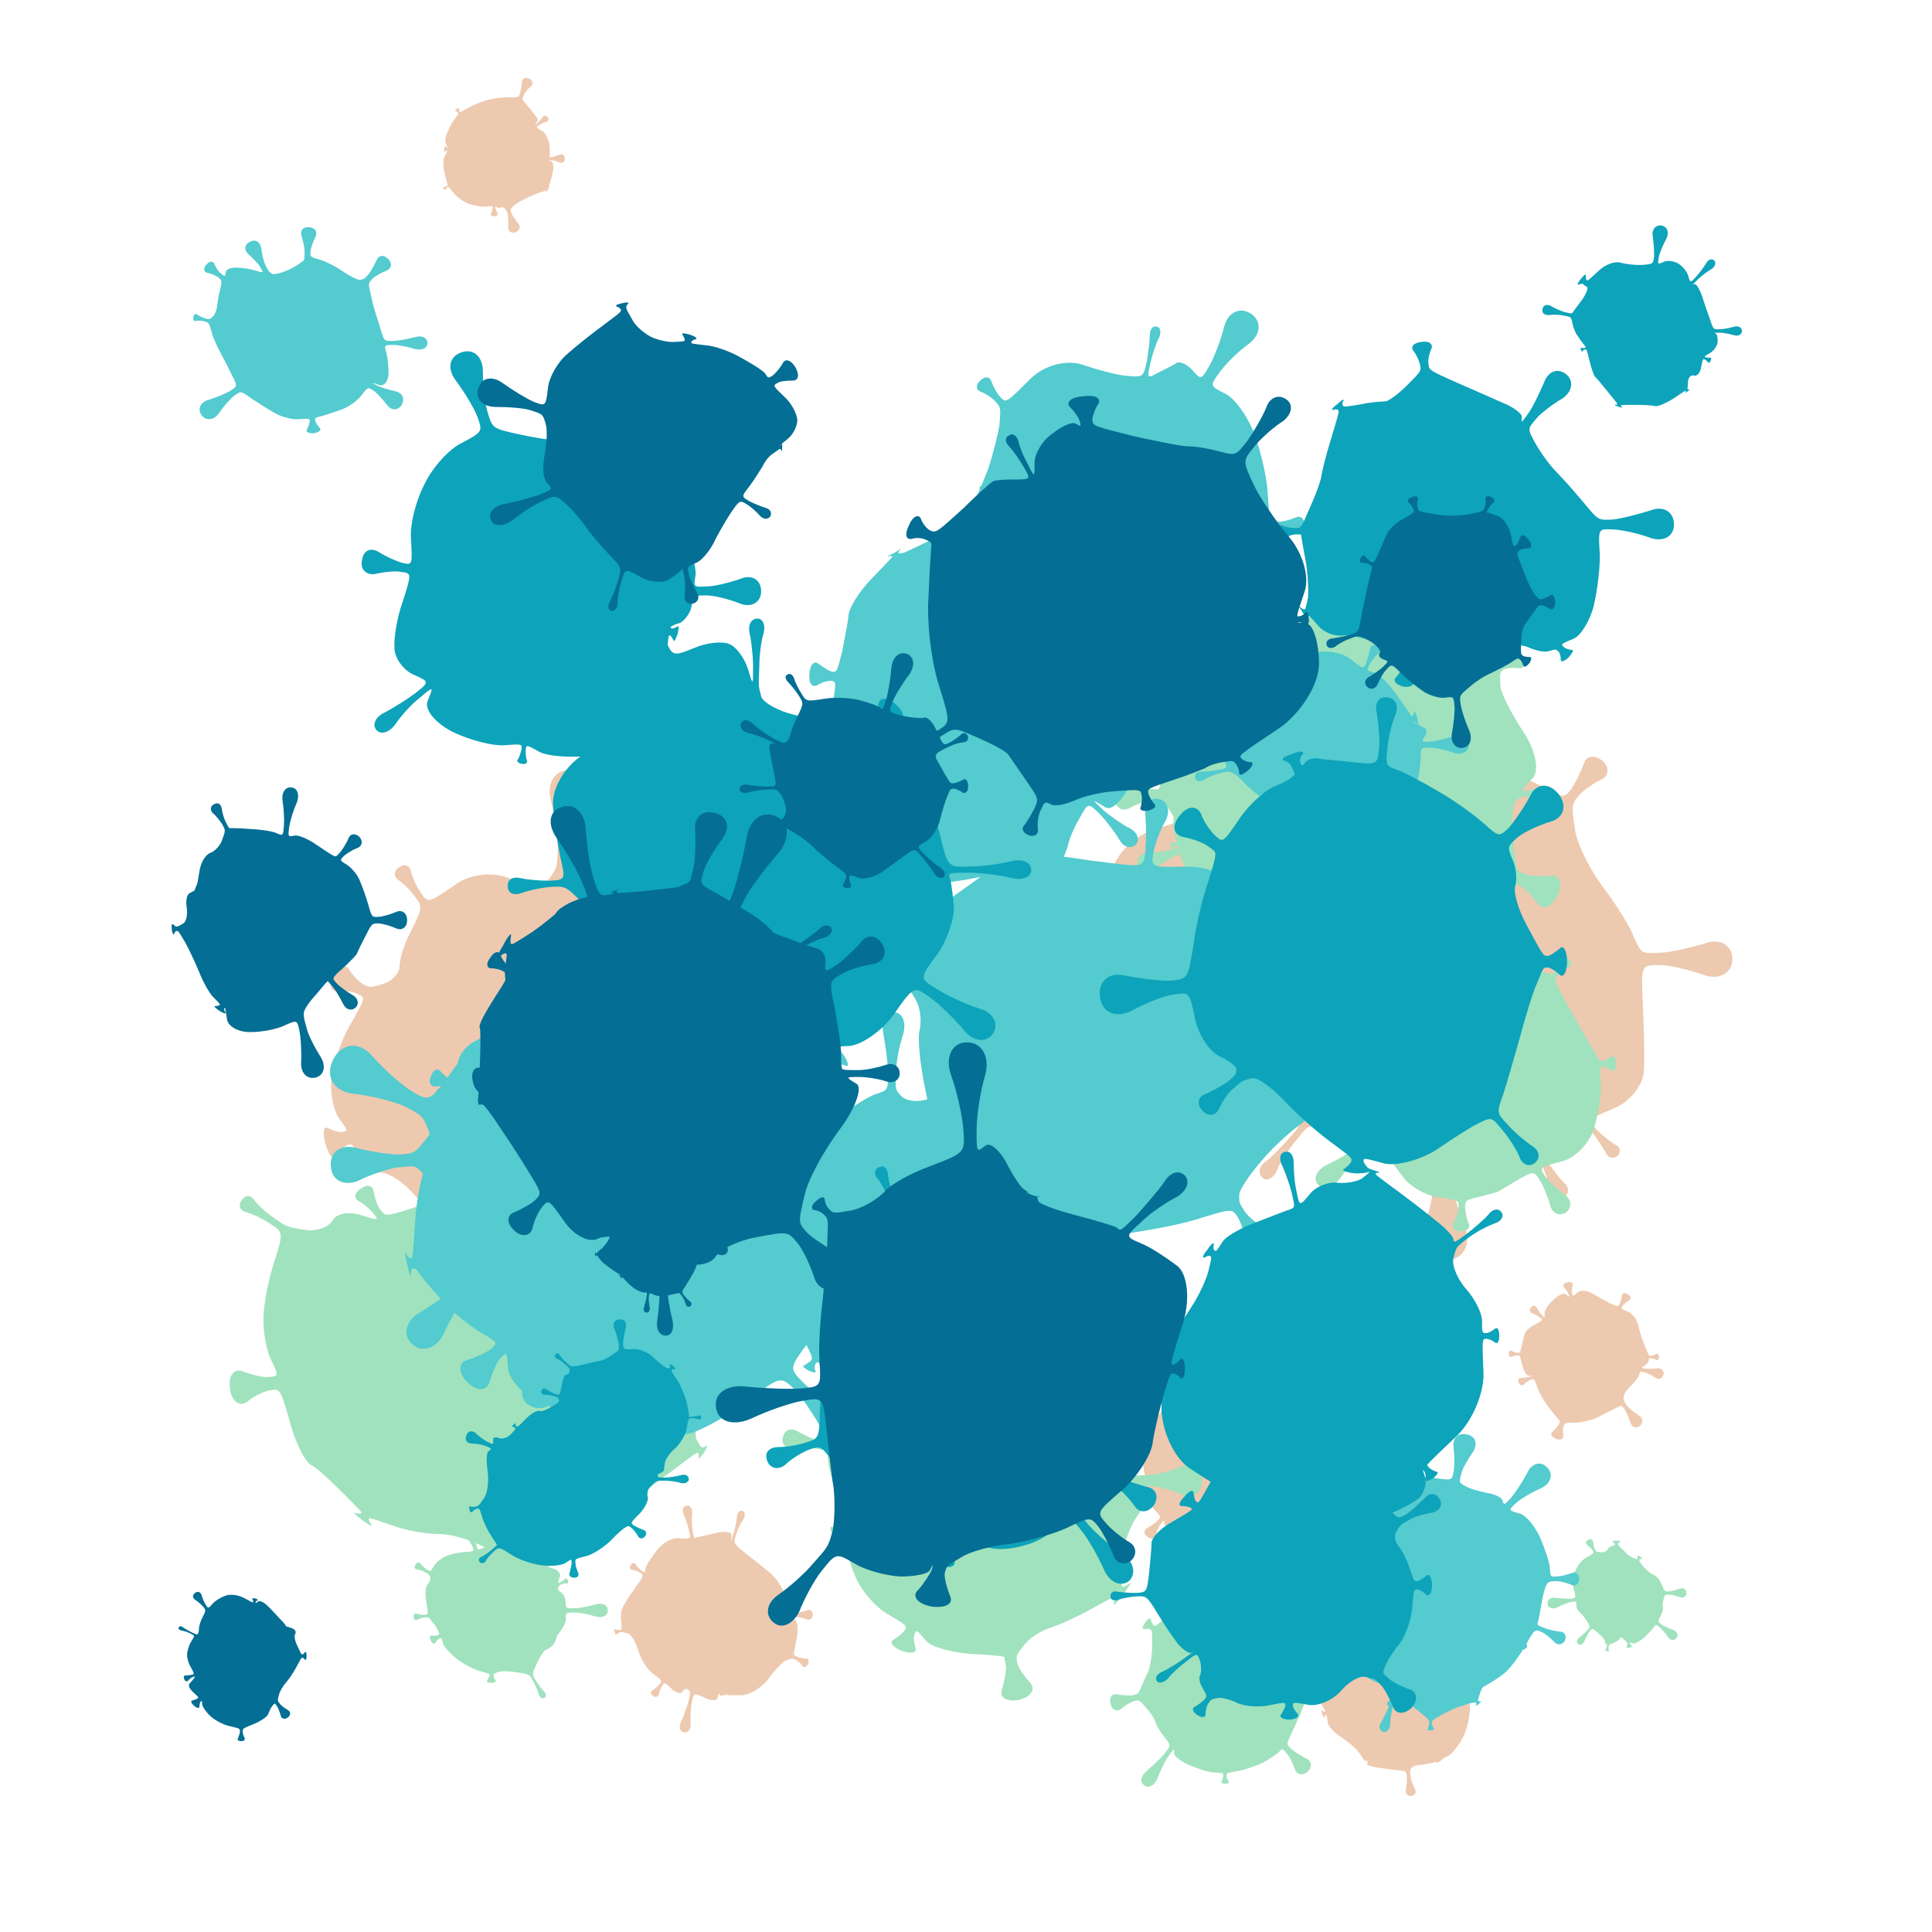 <svg viewBox="0 0 1024 1024"  xmlns="http://www.w3.org/2000/svg">
<defs>
<g id="spltart193_0">
<path d="M714 474 C731 507 731 507 732 506 C732 506 733 503 734 500 C734 496 735 502 735 512 C735 521 734 527 734 524 C733 520 732 517 732 517 C731 517 731 517 735 532 C737 540 730 563 720 583 C709 602 692 632 683 650 C665 681 665 681 681 699 C690 708 707 723 719 731 C730 738 733 750 726 757 C718 764 707 759 701 747 C694 734 682 715 674 705 C659 687 659 687 660 701 C661 709 654 722 646 731 C637 739 621 750 610 755 C590 764 590 764 595 780 C597 789 604 801 609 808 C613 814 611 820 603 823 C595 825 589 821 590 813 C590 805 588 791 586 783 C582 767 582 767 536 762 C511 759 476 744 458 728 C439 711 417 691 409 683 C393 668 393 668 386 677 C382 681 377 691 375 699 C373 706 366 708 359 703 C352 697 352 689 359 686 C365 682 374 675 378 671 C386 663 386 663 365 640 C353 627 336 617 328 619 C319 620 309 612 306 603 C299 586 299 586 293 588 C290 589 285 594 282 601 C279 607 273 601 269 588 C265 574 266 566 272 569 C278 572 285 574 288 573 C294 572 294 572 284 558 C278 550 274 531 275 516 C276 501 285 473 295 455 C314 422 314 422 305 418 C300 415 290 414 282 415 C274 415 272 407 277 397 C282 386 290 383 295 390 C299 397 306 404 311 407 C319 411 319 411 335 406 C344 403 352 394 352 387 C352 379 357 361 365 347 C378 320 378 320 369 308 C364 301 356 293 351 290 C345 286 345 279 352 275 C358 271 363 273 365 280 C366 286 371 297 376 304 C384 316 384 316 416 294 C433 282 461 280 478 289 C494 297 512 298 518 291 C529 277 529 277 530 257 C531 245 527 220 522 199 C517 178 529 163 549 166 C569 168 577 185 568 204 C558 223 549 247 548 259 C545 279 545 279 569 283 C582 285 593 288 595 291 C596 293 608 304 623 316 C650 337 650 337 650 337 C650 337 648 335 646 333 C643 331 647 334 654 340 C660 346 664 349 662 347 C659 344 658 343 658 343 C658 343 658 343 676 363 C686 374 695 396 696 413 C697 429 705 456 714 474 "/>
</g>
<g id="spltart193_1">
<path d="M735 504 C731 506 731 506 744 505 C751 505 765 500 776 496 C786 491 795 498 795 512 C795 525 786 531 776 527 C765 522 751 518 744 518 C731 518 731 518 742 522 C748 524 752 538 750 555 C747 571 742 593 738 603 C731 622 731 622 732 622 C732 622 735 619 738 615 C740 611 737 618 730 631 C722 644 718 650 720 646 C722 641 723 637 723 637 C723 637 723 637 694 646 C678 651 651 663 633 673 C615 682 596 694 591 700 C581 711 581 711 586 726 C589 734 600 752 612 766 C623 779 618 795 601 801 C584 806 571 796 573 779 C574 761 573 740 571 732 C567 716 567 716 560 708 C556 703 548 701 543 704 C537 706 530 705 528 702 C523 697 523 697 523 705 C523 709 527 719 531 726 C534 732 529 738 519 738 C508 738 502 733 506 726 C509 719 512 709 512 705 C512 697 512 697 483 700 C467 701 438 696 418 689 C397 681 371 662 360 648 C339 622 339 622 334 625 C331 626 328 630 327 633 C325 635 322 634 320 630 C317 626 318 623 321 623 C323 623 328 622 331 620 C336 617 336 617 334 609 C332 604 327 583 322 562 C317 540 317 514 324 502 C335 481 335 481 332 480 C330 480 327 482 324 485 C321 487 320 482 322 473 C324 464 327 459 329 463 C330 466 333 470 335 470 C338 471 338 471 329 456 C324 448 326 427 334 409 C341 391 354 367 363 356 C379 335 379 335 376 331 C374 328 369 326 366 325 C362 324 364 320 370 317 C376 313 380 312 380 316 C379 319 380 323 382 326 C385 330 385 330 423 309 C444 297 479 284 502 279 C525 274 559 270 578 271 C613 272 613 272 619 256 C622 247 626 227 627 212 C627 197 640 190 655 197 C669 204 673 218 662 228 C650 238 638 253 634 262 C626 278 626 278 657 314 C674 334 688 353 689 356 C690 359 687 366 683 372 C676 382 676 382 687 373 C693 368 703 357 708 349 C712 341 721 341 728 349 C734 356 731 365 722 368 C712 370 699 376 693 381 C682 390 682 390 706 403 C719 410 732 435 735 459 C737 483 737 503 735 504 "/>
</g>
<g id="spltart193_2">
<path d="M719 466 C731 507 731 507 744 507 C751 507 765 503 774 500 C782 496 790 501 790 512 C790 522 782 527 774 524 C765 520 751 517 744 517 C731 517 731 517 743 525 C750 529 752 550 748 572 C744 593 740 612 740 614 C740 618 740 618 750 623 C755 625 765 627 772 627 C779 627 781 633 777 642 C773 650 766 652 763 647 C759 641 751 634 746 631 C736 626 736 626 720 632 C711 635 690 657 673 681 C655 704 623 724 601 724 C561 724 561 724 561 724 C561 724 564 723 568 722 C571 720 565 721 554 724 C542 726 536 727 540 727 C543 726 547 726 547 726 C547 726 547 726 544 721 C542 718 540 722 539 731 C537 739 523 739 506 731 C476 717 476 717 471 743 C468 757 467 781 468 797 C469 813 461 824 450 822 C439 820 436 807 443 793 C450 778 458 755 462 741 C468 715 468 715 461 709 C457 705 450 708 446 715 C442 721 430 718 419 708 C399 689 399 689 393 699 C389 705 385 715 384 722 C382 729 376 730 369 726 C362 721 361 714 368 711 C374 707 382 700 386 695 C393 685 393 685 367 666 C353 655 336 628 330 606 C323 583 311 563 303 561 C288 557 288 557 282 558 C278 559 274 561 273 564 C271 566 269 563 268 558 C266 552 267 548 270 550 C272 551 277 552 281 552 C287 551 287 551 285 531 C283 519 284 504 287 497 C289 489 303 467 318 446 C345 408 345 408 335 401 C329 397 320 394 314 393 C307 392 306 387 310 381 C313 374 319 374 323 379 C326 384 333 391 338 395 C348 402 348 402 349 390 C350 383 363 362 378 343 C392 323 419 308 437 310 C469 312 469 312 464 290 C461 278 455 259 450 248 C444 236 447 226 457 224 C466 222 473 231 472 244 C470 256 471 276 473 289 C477 311 477 311 480 309 C481 308 504 303 531 297 C557 290 577 293 576 303 C574 321 574 321 581 298 C585 285 589 265 590 254 C591 242 597 235 605 238 C612 240 613 250 607 260 C600 269 592 287 588 300 C580 323 580 323 613 350 C631 364 660 387 677 401 C694 414 712 443 719 466 "/>
</g>
<g id="spltart193_3">
<path d="M720 502 C731 508 731 508 741 508 C746 508 755 505 761 502 C767 498 772 503 772 512 C772 520 767 525 761 522 C755 518 746 516 741 516 C731 516 731 516 724 528 C720 534 714 559 711 584 C707 608 704 634 704 642 C704 655 704 655 714 662 C719 666 728 670 734 672 C740 673 741 679 737 685 C733 690 727 690 725 685 C722 680 715 672 710 668 C700 660 700 660 676 658 C663 656 652 661 651 668 C650 675 632 693 610 710 C570 740 570 740 576 765 C579 778 588 800 596 814 C603 827 601 840 590 843 C578 845 570 835 571 820 C571 805 569 781 566 767 C561 742 561 742 523 725 C501 715 484 704 483 700 C481 696 470 695 458 699 C435 705 435 705 426 726 C421 738 416 756 415 766 C413 776 406 782 399 780 C392 777 391 768 398 760 C404 751 414 735 419 724 C429 703 429 703 403 672 C389 655 363 628 345 612 C327 595 317 578 322 574 C331 567 331 567 307 574 C294 577 266 591 244 605 C221 618 199 614 195 595 C190 576 207 561 233 562 C258 563 290 561 303 559 C327 554 327 554 311 552 C302 550 292 537 289 523 C285 508 279 490 275 483 C267 470 267 470 250 467 C241 465 225 465 215 467 C205 469 198 462 200 452 C202 441 211 437 220 443 C228 448 243 454 252 456 C269 460 269 460 295 447 C309 440 330 420 342 402 C354 383 380 356 400 341 C436 313 436 313 427 289 C422 276 405 248 390 227 C374 205 378 183 398 177 C417 170 434 186 435 212 C435 238 439 270 443 284 C451 308 451 308 463 304 C469 301 480 304 487 309 C494 314 512 323 529 329 C558 339 558 339 565 315 C568 301 572 274 573 254 C573 233 584 220 598 224 C611 228 613 245 603 263 C592 280 580 304 576 318 C568 342 568 342 583 342 C591 342 606 354 618 369 C629 383 643 390 649 385 C660 376 660 376 672 365 C678 359 688 345 695 333 C701 321 713 320 722 330 C730 339 727 351 715 356 C702 360 687 368 680 374 C668 385 668 385 687 408 C698 420 707 445 708 463 C709 481 714 498 720 502 "/>
</g>
<g id="spltart193_4">
<path d="M719 489 C731 505 731 505 739 505 C743 505 752 500 760 495 C767 490 774 497 774 512 C774 526 767 533 760 528 C752 523 743 519 739 519 C731 519 731 519 732 523 C733 525 734 545 736 568 C737 590 730 625 722 646 C706 683 706 683 715 690 C719 694 730 699 739 701 C747 703 747 712 739 721 C730 730 721 731 719 723 C716 714 710 704 706 700 C698 692 698 692 666 721 C648 737 616 749 593 749 C570 748 535 740 514 732 C477 716 477 716 477 717 C477 718 477 719 479 720 C480 720 478 720 474 719 C469 718 467 718 469 718 C470 718 472 717 472 717 C472 716 472 716 455 717 C445 717 423 717 405 717 C387 716 373 709 373 702 C373 689 373 689 363 700 C358 706 350 722 347 735 C343 747 331 750 320 741 C308 732 309 720 321 714 C333 707 347 697 353 691 C363 680 363 680 343 659 C331 647 320 616 318 590 C315 564 310 532 307 520 C301 497 301 497 284 496 C274 495 255 497 241 501 C227 504 216 496 218 482 C219 468 231 461 245 468 C258 474 276 480 286 482 C303 485 303 485 313 456 C318 440 329 413 338 395 C346 377 362 355 374 346 C396 329 396 329 382 307 C374 295 353 272 336 256 C318 239 316 218 333 209 C349 199 366 210 372 234 C378 257 388 286 395 299 C408 322 408 322 417 305 C422 295 432 290 440 293 C447 296 454 297 455 296 C456 294 456 294 449 268 C445 254 433 226 422 205 C410 184 415 164 433 161 C450 157 463 172 462 196 C460 219 461 250 464 265 C470 291 470 291 478 297 C482 300 488 299 491 295 C493 290 512 291 533 299 C570 313 570 313 570 311 C570 309 569 307 568 306 C566 304 569 305 576 307 C582 309 585 311 583 311 C580 311 578 312 578 313 C577 315 577 315 617 323 C639 327 660 339 663 349 C665 358 678 373 691 382 C715 397 715 397 735 385 C746 378 762 366 772 357 C781 347 793 347 798 357 C802 366 796 376 783 379 C770 381 750 388 739 394 C719 405 719 405 706 417 C699 423 697 438 701 451 C704 463 712 480 719 489 "/>
</g>
<g id="spltart193_5">
<path d="M733 463 C731 510 731 510 736 509 C738 509 742 507 744 506 C746 504 748 507 748 512 C748 516 746 519 744 518 C742 516 738 514 736 514 C731 514 731 514 732 561 C732 586 723 627 711 651 C698 675 679 699 667 706 C645 717 645 717 645 718 C645 718 648 717 652 716 C655 714 650 717 640 724 C630 730 624 732 628 730 C631 727 633 725 633 725 C633 724 633 724 610 729 C597 732 581 735 574 735 C566 735 558 739 555 743 C550 750 550 750 552 768 C553 778 559 795 565 806 C571 817 566 826 555 828 C543 829 535 821 538 809 C540 797 542 779 541 770 C539 752 539 752 512 750 C497 748 470 745 452 742 C433 739 418 734 420 731 C423 725 423 725 423 725 C423 725 425 725 428 727 C430 728 426 725 418 722 C410 718 405 716 408 718 C410 719 413 721 413 721 C413 721 413 721 397 698 C388 685 363 663 342 650 C320 636 302 616 301 604 C298 582 298 582 295 583 C293 583 291 586 291 590 C290 593 287 589 285 581 C282 572 281 566 284 569 C286 571 290 573 292 573 C295 572 295 572 283 551 C276 539 272 517 274 503 C275 488 280 465 285 452 C293 428 293 428 286 425 C282 423 273 424 267 426 C260 427 259 420 264 409 C268 397 274 393 278 400 C281 406 287 412 291 414 C298 417 298 417 319 383 C330 364 346 344 354 338 C362 331 372 321 376 314 C383 301 383 301 374 287 C369 279 360 269 354 265 C347 260 348 252 356 248 C363 243 370 246 372 254 C373 262 378 275 382 283 C390 297 390 297 400 292 C406 289 422 289 436 293 C449 296 470 303 482 309 C504 320 504 320 503 298 C503 285 499 265 496 253 C492 240 496 229 506 229 C515 229 520 239 517 252 C514 265 512 285 512 298 C512 320 512 320 541 310 C557 305 586 304 607 309 C628 313 646 327 648 339 C652 361 652 361 669 342 C678 332 691 314 698 303 C704 291 714 287 721 294 C727 300 724 310 713 317 C702 324 685 338 676 348 C658 366 658 366 669 366 C675 366 693 377 708 391 C723 405 734 437 733 463 "/>
</g>
<g id="spltart193_6">
<path d="M721 506 C731 507 731 507 745 506 C752 506 766 502 776 498 C785 494 794 500 794 512 C794 523 785 529 776 525 C766 521 752 517 745 517 C731 517 731 517 724 521 C720 523 713 540 707 558 C700 575 694 599 693 611 C690 633 690 633 691 634 C692 634 694 633 697 632 C699 630 697 634 693 640 C689 646 686 648 687 646 C687 643 687 641 686 641 C685 640 685 640 653 668 C635 684 614 697 606 697 C598 697 582 695 570 693 C548 690 548 690 549 693 C549 695 552 697 555 699 C557 700 554 702 547 704 C539 705 535 704 537 702 C539 699 540 696 540 694 C540 691 540 691 511 687 C494 684 477 682 471 682 C465 681 444 680 423 679 C386 677 386 677 385 677 C385 677 387 679 390 682 C392 684 387 681 379 674 C370 666 366 662 369 665 C371 667 374 669 374 669 C375 669 375 669 368 658 C364 652 353 644 344 641 C334 637 319 618 311 599 C296 564 296 564 288 565 C284 566 278 569 276 573 C273 576 269 573 268 566 C266 559 268 555 272 557 C276 558 283 559 287 558 C294 557 294 557 280 517 C272 494 266 470 265 463 C264 455 270 438 278 425 C293 401 293 401 273 391 C261 385 236 378 215 375 C193 371 184 355 194 338 C203 321 222 320 236 336 C250 352 270 369 281 376 C301 388 301 388 327 374 C341 366 358 359 366 359 C373 359 378 351 376 343 C373 328 373 328 359 309 C351 299 334 282 322 273 C309 263 307 249 318 242 C328 234 341 241 346 256 C350 270 360 291 368 302 C382 322 382 322 422 321 C444 321 464 321 468 321 C471 321 489 321 509 321 C545 320 545 320 549 296 C551 283 551 257 550 239 C548 220 559 208 573 211 C586 213 590 229 582 246 C573 262 563 286 561 299 C556 322 556 322 595 322 C617 322 643 334 653 350 C662 366 673 389 676 402 C682 425 682 425 689 421 C692 419 699 412 703 406 C706 399 714 402 720 414 C725 425 723 433 715 432 C707 430 697 431 694 433 C688 436 688 436 695 438 C698 439 703 455 706 473 C708 490 715 505 721 506 "/>
</g>
<g id="spltart193_7">
<path d="M722 485 C731 506 731 506 750 505 C761 505 782 500 799 495 C815 489 828 497 828 512 C828 526 815 534 799 529 C782 523 761 518 750 518 C731 518 731 518 733 560 C734 583 735 615 734 631 C733 646 719 663 703 670 C674 682 674 682 684 693 C690 699 699 706 704 709 C709 711 710 717 706 721 C701 724 696 723 694 718 C691 713 685 703 680 697 C670 686 670 686 665 690 C662 692 653 691 646 688 C638 684 629 686 626 693 C620 705 620 705 629 722 C634 731 643 743 649 749 C655 754 655 761 649 765 C642 768 636 764 635 757 C633 749 628 734 623 725 C614 708 614 708 607 715 C603 718 583 718 564 715 C544 711 527 710 527 714 C527 721 527 721 528 741 C529 752 536 776 544 796 C551 815 542 831 524 832 C505 832 495 816 501 797 C507 777 512 752 512 741 C512 721 512 721 492 725 C480 727 459 725 444 719 C429 712 408 703 398 697 C379 686 379 686 365 704 C357 713 347 728 344 737 C340 745 333 748 329 744 C324 740 325 732 332 727 C339 722 351 709 359 700 C374 683 374 683 346 652 C331 634 308 610 295 597 C281 584 267 568 263 561 C255 548 255 548 241 550 C233 551 219 556 210 563 C200 569 190 563 189 549 C187 534 194 526 206 530 C217 533 232 536 240 536 C254 535 254 535 275 500 C286 481 294 462 293 458 C291 454 302 435 316 416 C341 382 341 382 321 367 C309 358 282 344 260 335 C237 326 229 306 241 292 C253 277 273 281 287 301 C300 321 320 345 331 354 C350 371 350 371 366 357 C375 349 396 337 414 331 C431 324 447 311 449 302 C453 286 453 286 448 270 C445 261 438 246 431 236 C423 226 428 215 441 213 C454 210 463 217 461 229 C459 241 459 258 461 267 C464 283 464 283 489 290 C502 293 533 301 557 306 C581 310 611 320 625 328 C649 341 649 341 657 331 C661 325 667 313 670 305 C672 296 681 294 690 301 C698 308 697 317 689 321 C680 325 669 333 665 338 C657 348 657 348 661 375 C663 389 676 415 689 433 C702 450 717 473 722 485 "/>
</g>
<g id="spltart193_8">
<path d="M722 489 C731 509 731 509 754 509 C766 509 785 506 795 504 C804 501 813 504 813 512 C813 519 804 522 795 520 C785 517 766 515 754 515 C731 515 731 515 719 521 C712 524 713 531 721 536 C728 540 729 549 723 554 C711 563 711 563 726 567 C734 569 750 570 762 569 C773 568 780 576 777 586 C774 596 764 599 755 593 C746 586 731 578 723 576 C708 572 708 572 696 578 C689 581 676 597 668 614 C659 630 655 650 660 658 C668 672 668 672 675 679 C678 683 690 689 701 693 C711 696 710 707 699 718 C687 728 676 728 674 717 C671 706 666 694 663 690 C657 682 657 682 644 701 C636 712 612 718 590 716 C567 713 547 707 546 704 C544 698 544 698 546 707 C547 712 551 721 555 727 C559 733 555 738 546 740 C536 741 530 737 533 731 C535 724 537 714 536 709 C535 700 535 700 524 703 C518 704 503 710 491 715 C478 720 455 723 439 721 C410 717 410 717 407 722 C405 725 405 731 407 735 C408 738 403 738 396 735 C388 731 386 727 390 726 C393 724 397 721 399 718 C402 713 402 713 391 692 C385 680 371 669 360 667 C348 664 333 648 327 630 C316 597 316 597 294 606 C282 611 259 626 242 640 C225 653 206 651 200 635 C193 618 205 604 227 603 C249 601 276 596 289 592 C312 584 312 584 293 555 C283 539 279 522 284 517 C289 512 298 502 305 496 C317 484 317 484 309 483 C305 482 297 483 293 485 C288 487 285 482 287 474 C288 466 292 462 296 466 C299 469 306 473 310 474 C318 476 318 476 333 439 C341 418 358 385 371 365 C384 345 413 323 437 316 C480 304 480 304 478 293 C477 287 472 275 466 267 C460 258 466 250 480 249 C493 247 500 253 497 263 C493 272 491 285 492 291 C493 302 493 302 531 312 C552 318 577 323 588 324 C599 325 611 330 615 337 C623 349 623 349 630 339 C633 333 638 321 640 313 C641 304 649 302 658 308 C666 314 666 322 659 327 C651 331 641 339 638 345 C631 355 631 355 659 386 C674 403 692 429 700 443 C707 457 717 477 722 489 "/>
</g>
<g id="spltart193_9">
<path d="M717 473 C731 508 731 508 739 507 C743 507 752 504 757 501 C762 498 767 503 767 512 C767 520 762 525 757 522 C752 519 743 516 739 516 C731 516 731 516 731 522 C731 525 728 531 726 534 C723 537 716 542 712 545 C703 550 703 550 718 553 C726 554 746 554 761 552 C776 550 786 560 783 575 C779 589 766 593 754 585 C741 576 723 568 715 566 C700 562 700 562 695 578 C692 586 678 604 664 618 C649 631 639 649 641 658 C645 674 645 674 656 688 C662 695 680 710 696 720 C711 729 712 746 699 757 C685 767 670 761 665 744 C659 726 650 705 644 697 C634 682 634 682 608 696 C593 704 565 718 545 728 C525 737 491 745 470 745 C432 746 432 746 428 757 C425 763 425 778 427 791 C429 803 417 809 401 803 C384 796 379 785 389 777 C398 768 408 757 411 751 C416 740 416 740 410 734 C407 731 392 713 377 694 C362 675 343 643 336 624 C323 588 323 588 311 592 C304 594 293 602 287 609 C280 615 271 612 268 603 C264 593 268 586 278 586 C287 586 301 584 308 582 C320 578 320 578 306 579 C298 580 288 566 283 548 C278 529 273 513 273 511 C273 507 273 507 263 506 C257 506 248 508 243 511 C237 513 233 508 233 500 C233 491 238 486 243 490 C248 493 257 496 263 497 C273 498 273 498 280 466 C284 448 289 429 292 424 C294 418 308 406 325 397 C355 380 355 380 344 371 C337 366 325 359 316 356 C307 352 305 343 312 335 C319 327 328 328 333 337 C337 346 345 358 351 363 C361 373 361 373 360 355 C360 345 374 324 392 308 C409 291 429 282 436 289 C449 300 449 300 446 289 C444 283 437 272 430 265 C423 257 428 249 441 246 C453 242 462 247 460 257 C457 266 456 279 458 286 C461 297 461 297 479 281 C489 272 514 275 536 289 C557 302 585 317 598 323 C621 333 621 333 627 323 C630 318 633 305 635 295 C636 284 645 281 657 289 C668 296 669 306 660 311 C651 316 640 325 637 330 C631 340 631 340 658 351 C673 357 689 379 694 401 C698 422 709 454 717 473 "/>
</g>
<g id="spltart193_10">
<path d="M736 488 C731 508 731 508 732 508 C732 508 733 505 734 503 C734 500 735 504 735 512 C735 519 734 522 734 520 C733 517 732 516 732 516 C731 516 731 516 721 544 C716 560 705 586 698 604 C690 621 680 643 675 654 C666 673 666 673 677 684 C683 690 700 701 714 708 C727 714 729 728 717 740 C704 751 690 747 686 733 C681 718 672 701 666 695 C656 683 656 683 647 693 C642 698 625 709 609 718 C592 726 566 735 550 738 C521 743 521 743 521 750 C521 753 523 759 526 763 C528 766 525 769 518 769 C511 769 507 766 509 763 C511 759 513 753 513 750 C513 743 513 743 493 742 C481 742 455 734 433 725 C410 715 393 702 394 695 C395 682 395 682 380 703 C372 714 360 738 354 756 C347 773 333 781 322 773 C310 765 314 749 329 737 C343 725 362 707 371 696 C387 676 387 676 369 654 C359 641 350 626 349 620 C347 613 338 598 328 587 C310 566 310 566 297 569 C290 571 276 579 266 588 C255 596 243 590 240 575 C236 560 244 550 257 553 C270 555 286 556 294 555 C307 552 307 552 315 534 C319 524 327 507 332 496 C336 484 341 458 341 437 C341 399 341 399 337 396 C334 394 328 393 322 395 C316 396 317 388 324 379 C331 369 337 366 338 372 C339 377 341 383 344 385 C348 388 348 388 355 383 C359 380 369 371 378 363 C386 354 402 338 415 328 C438 310 438 310 432 294 C429 285 418 269 408 257 C398 245 402 231 417 226 C432 221 444 229 443 245 C442 261 443 281 446 290 C451 306 451 306 463 312 C469 315 481 315 489 312 C497 309 513 300 525 292 C547 278 547 278 550 255 C552 242 551 216 549 197 C546 177 557 164 574 167 C590 170 596 186 587 204 C577 221 567 245 565 258 C560 281 560 281 572 273 C578 269 606 276 635 289 C663 301 695 320 708 331 C730 351 730 351 732 349 C733 348 732 343 731 337 C729 331 736 337 746 351 C755 364 758 373 754 370 C749 366 744 364 743 365 C741 366 741 366 742 403 C742 424 742 446 742 454 C741 461 738 476 736 488 "/>
</g>
<g id="spltart193_11">
<path d="M730 485 C731 506 731 506 757 505 C771 505 799 500 820 494 C841 487 858 495 858 512 C858 528 841 536 820 530 C799 523 771 518 757 518 C731 518 731 518 731 539 C731 551 716 576 697 596 C678 615 654 648 645 668 C628 705 628 705 640 724 C646 735 657 749 665 757 C672 764 672 773 666 777 C659 780 651 775 649 766 C646 756 639 739 633 728 C622 708 622 708 609 704 C602 702 582 699 565 697 C547 695 529 696 523 699 C512 704 512 704 512 709 C512 712 514 718 518 723 C521 727 516 731 505 731 C494 731 489 727 493 723 C496 718 500 712 500 709 C501 704 501 704 469 695 C451 690 420 674 400 658 C380 642 361 621 359 612 C354 594 354 594 348 597 C344 598 339 604 336 610 C333 615 326 612 322 603 C317 593 318 586 325 588 C331 589 339 588 343 587 C349 584 349 584 343 571 C339 563 333 554 329 550 C325 545 320 539 319 537 C316 532 316 532 304 533 C297 533 288 536 282 540 C275 543 270 540 270 532 C269 524 273 519 280 522 C286 524 296 525 303 525 C315 524 315 524 308 484 C304 461 306 438 313 432 C319 425 322 416 320 411 C316 402 316 402 305 396 C299 392 288 389 281 388 C273 387 271 380 276 373 C280 365 287 364 292 371 C296 377 304 384 310 388 C321 395 321 395 332 376 C338 366 355 353 369 347 C382 341 406 336 423 335 C453 333 453 333 449 321 C447 314 440 303 434 296 C427 288 430 279 442 276 C453 272 461 278 460 288 C458 298 459 311 461 318 C464 330 464 330 502 314 C523 305 557 305 579 313 C601 321 628 337 641 349 C664 370 664 370 674 360 C680 354 689 341 694 331 C699 320 710 319 719 329 C727 338 725 349 714 353 C702 356 689 364 683 369 C672 378 672 378 695 386 C708 390 716 401 713 410 C709 418 707 426 708 427 C709 429 709 429 716 426 C720 424 725 420 728 417 C730 413 734 415 737 421 C739 427 737 431 734 430 C730 429 723 430 719 432 C711 436 711 436 707 443 C705 446 709 453 716 457 C723 460 729 473 730 485 "/>
</g>
<g id="spltart193_12">
<path d="M711 484 C731 506 731 506 755 505 C768 505 796 500 816 494 C836 487 853 495 853 512 C853 528 836 536 816 530 C796 523 768 518 755 518 C731 518 731 518 721 548 C715 565 705 596 699 619 C692 641 683 664 679 671 C671 684 671 684 677 691 C680 694 688 699 696 702 C703 704 702 711 694 719 C685 726 677 726 676 719 C674 711 671 702 668 699 C662 692 662 692 638 716 C624 729 612 744 610 748 C608 751 599 760 591 767 C576 780 576 780 581 801 C583 812 594 835 605 852 C615 868 608 885 590 889 C571 892 559 880 562 861 C565 841 566 816 564 804 C560 783 560 783 525 760 C505 747 475 738 458 738 C440 738 414 733 398 727 C369 717 369 717 368 718 C367 719 368 722 371 726 C373 729 367 726 359 720 C350 713 346 709 350 711 C353 712 357 712 358 711 C359 710 359 710 332 683 C317 668 300 652 293 649 C286 645 274 622 267 597 C254 551 254 551 241 553 C234 554 220 560 211 568 C201 575 191 567 189 551 C187 534 194 524 206 529 C217 533 232 537 239 536 C252 535 252 535 242 514 C236 502 232 479 232 462 C232 445 238 413 245 391 C258 350 258 350 241 339 C231 332 217 326 210 324 C202 322 199 315 204 309 C208 302 215 301 220 308 C224 314 235 324 245 331 C262 343 262 343 287 347 C300 349 316 343 321 335 C325 326 341 323 355 327 C381 335 381 335 374 326 C370 321 361 313 355 310 C348 306 349 299 357 294 C365 288 372 289 374 297 C375 304 378 315 382 320 C389 330 389 330 426 318 C446 311 465 307 468 309 C470 310 488 309 508 306 C544 301 544 301 544 298 C544 296 542 292 539 290 C536 287 542 287 552 289 C562 291 567 293 564 295 C560 296 556 298 556 300 C556 303 556 303 557 295 C557 290 561 291 566 297 C570 303 588 314 605 323 C636 338 636 338 643 328 C646 322 651 311 653 304 C654 296 661 295 669 300 C676 305 676 313 670 317 C663 320 654 328 650 334 C643 344 643 344 654 369 C660 382 670 409 678 428 C685 446 700 471 711 484 "/>
</g>
<g id="spltart193_13">
<path d="M726 498 C731 507 731 507 737 507 C740 507 746 503 750 500 C754 496 758 502 758 512 C758 521 754 526 750 523 C746 519 740 517 737 517 C731 517 731 517 733 545 C734 560 729 592 722 617 C715 641 692 665 671 671 C632 681 632 681 642 696 C648 704 662 717 674 726 C685 734 686 747 676 755 C665 762 653 756 650 743 C646 729 638 710 633 702 C623 687 623 687 595 703 C580 712 566 720 565 721 C563 722 550 725 536 729 C511 735 511 735 511 747 C511 753 513 765 517 773 C520 780 514 786 504 786 C493 786 488 779 492 772 C496 764 500 753 500 747 C501 735 501 735 466 730 C446 727 422 713 411 699 C400 685 386 665 379 656 C366 638 366 638 346 655 C334 664 317 684 306 700 C294 715 278 719 270 709 C261 699 269 684 287 676 C304 668 327 654 339 646 C360 631 360 631 358 632 C357 632 345 619 332 603 C318 586 302 560 296 545 C285 517 285 517 258 517 C243 517 222 520 210 523 C197 526 188 522 188 514 C188 505 197 501 210 504 C222 507 243 510 258 510 C285 510 285 510 277 495 C272 486 276 460 286 436 C295 411 305 383 307 374 C310 357 310 357 299 348 C292 343 283 338 278 337 C272 335 271 330 276 325 C280 319 285 319 288 324 C290 329 297 337 303 342 C314 351 314 351 335 356 C347 359 369 349 384 335 C399 320 424 305 440 302 C469 297 469 297 469 297 C469 297 466 297 463 298 C459 299 465 298 475 296 C484 294 490 293 487 294 C483 294 481 295 481 295 C481 295 481 295 482 285 C482 279 487 275 493 276 C498 276 510 284 520 294 C537 312 537 312 537 311 C537 311 534 310 531 310 C527 309 533 310 543 312 C553 313 558 314 555 314 C551 313 549 313 549 313 C549 314 549 314 576 335 C590 346 614 357 628 360 C641 362 652 364 652 366 C651 368 651 368 659 360 C663 355 668 347 670 343 C672 338 677 337 682 342 C686 346 685 351 681 353 C676 355 668 360 664 365 C656 373 656 373 672 404 C681 421 696 447 705 462 C713 476 723 493 726 498 "/>
</g>
<g id="spltart193_14">
<path d="M746 493 C731 509 731 509 739 508 C743 508 751 505 755 503 C759 500 763 504 763 512 C763 519 759 522 755 520 C751 517 743 515 739 515 C731 515 731 515 726 520 C723 523 722 534 722 546 C722 557 723 574 725 584 C727 602 727 602 737 606 C743 608 756 609 767 608 C778 606 781 617 775 631 C768 645 758 649 752 641 C745 632 736 622 731 620 C721 615 721 615 705 628 C696 635 684 654 680 671 C675 687 657 710 640 723 C610 745 610 745 611 747 C611 748 615 750 619 750 C622 750 617 753 608 757 C598 760 593 761 596 759 C598 756 600 753 600 752 C599 750 599 750 556 757 C532 761 507 756 501 746 C494 735 484 731 479 736 C470 745 470 745 466 768 C463 780 464 810 467 834 C469 857 455 872 434 868 C413 863 406 843 419 823 C431 802 444 776 448 764 C454 742 454 742 437 721 C427 709 409 687 396 671 C383 655 365 628 357 611 C342 579 342 579 328 584 C320 587 308 594 301 601 C293 607 285 605 282 597 C279 588 284 581 294 581 C303 581 317 578 325 576 C339 572 339 572 336 563 C334 558 329 547 324 539 C319 530 313 522 312 521 C309 519 309 519 298 519 C292 519 280 524 271 529 C261 533 254 526 254 513 C254 499 261 492 271 497 C280 501 292 506 298 506 C309 507 309 507 306 483 C304 469 316 444 333 426 C349 408 363 394 365 395 C369 397 369 397 358 388 C352 383 342 378 336 376 C329 373 327 367 332 362 C336 356 342 356 346 363 C349 369 357 378 363 383 C373 392 373 392 389 376 C397 367 417 354 434 346 C450 337 468 322 476 313 C490 296 490 296 489 291 C489 288 487 284 485 283 C483 281 486 279 491 279 C496 278 499 279 498 281 C496 283 495 287 495 290 C496 295 496 295 533 311 C554 319 586 327 605 328 C624 329 652 335 668 343 C696 356 696 356 700 352 C702 350 705 342 707 334 C708 326 717 330 727 343 C736 355 738 365 730 364 C722 363 713 364 711 366 C707 370 707 370 708 386 C709 394 721 418 735 439 C749 460 754 484 746 493 "/>
</g>
<g id="spltart193_15">
<path d="M734 490 C731 505 731 505 732 505 C732 505 733 501 734 497 C734 492 735 499 735 512 C735 524 734 531 734 527 C733 522 732 519 732 519 C731 519 731 519 718 526 C711 529 700 550 694 572 C687 594 684 615 687 620 C692 629 692 629 694 630 C695 630 697 629 700 628 C702 626 700 630 696 637 C691 643 688 646 689 644 C690 641 690 638 689 637 C687 636 687 636 654 661 C635 674 608 697 593 712 C577 726 548 740 528 742 C492 745 492 745 490 766 C488 778 492 805 497 827 C501 848 489 863 469 861 C449 858 441 840 451 821 C460 801 470 776 472 764 C476 743 476 743 455 742 C443 741 416 734 395 727 C373 719 347 696 336 675 C316 636 316 636 308 640 C304 642 297 652 294 661 C290 669 280 665 272 652 C264 638 265 627 275 628 C284 629 296 628 300 626 C308 622 308 622 303 588 C300 569 298 550 300 545 C301 540 302 535 304 534 C306 533 306 533 284 535 C272 536 250 542 236 548 C221 554 209 548 208 536 C206 523 218 515 234 519 C249 522 271 524 283 524 C305 523 305 523 298 518 C294 515 293 494 296 470 C298 446 310 422 323 417 C345 408 345 408 325 395 C313 388 292 378 277 374 C262 369 254 357 261 348 C267 338 281 340 292 352 C302 364 319 379 330 387 C350 401 350 401 358 383 C362 373 368 360 372 355 C375 349 389 333 404 319 C431 294 431 294 424 277 C420 267 408 248 397 235 C385 221 389 206 407 200 C424 194 437 204 436 222 C435 239 437 261 440 271 C445 288 445 288 472 287 C486 287 520 292 546 300 C572 307 602 321 612 332 C631 351 631 351 636 345 C638 341 641 335 642 331 C642 326 647 326 652 330 C657 333 658 338 654 340 C650 341 644 345 642 349 C637 355 637 355 635 360 C634 363 640 374 648 384 C655 393 666 401 671 400 C680 398 680 398 689 392 C693 388 701 380 705 374 C708 367 715 368 720 376 C724 383 723 390 716 392 C709 393 699 396 694 399 C685 405 685 405 688 407 C690 408 701 424 714 442 C726 460 735 481 734 490 "/>
</g>
<g id="spltart193_16">
<path d="M716 470 C731 505 731 505 750 504 C760 504 782 498 800 492 C817 485 832 494 832 512 C832 529 817 537 800 531 C782 524 760 519 750 519 C731 519 731 519 725 543 C721 556 720 572 723 578 C725 583 721 600 713 616 C698 645 698 645 716 658 C726 665 750 676 770 683 C789 690 797 707 786 721 C775 735 757 733 746 716 C734 698 716 678 707 671 C690 657 690 657 680 672 C674 680 653 702 634 720 C614 737 591 749 583 746 C568 740 568 740 569 746 C569 749 573 754 578 757 C582 760 577 764 567 766 C557 768 551 766 554 762 C556 758 558 752 558 749 C557 743 557 743 541 727 C532 718 524 715 523 722 C521 728 509 737 496 742 C472 752 472 752 470 761 C469 765 470 773 472 777 C473 781 469 783 462 782 C455 780 452 777 455 774 C458 770 461 763 462 759 C464 751 464 751 458 749 C455 747 453 742 453 736 C453 729 439 713 423 699 C394 674 394 674 381 691 C374 700 364 720 358 735 C352 750 339 756 329 749 C319 741 321 727 335 718 C348 708 364 693 372 684 C385 668 385 668 368 640 C358 625 343 607 335 600 C326 593 319 579 320 568 C321 549 321 549 297 553 C284 555 255 566 233 578 C210 589 189 582 186 563 C183 543 201 530 226 534 C251 537 282 539 295 538 C319 535 319 535 309 498 C303 477 305 440 313 415 C320 390 343 360 365 348 C403 326 403 326 396 314 C392 307 381 296 372 289 C362 281 363 271 375 265 C386 258 396 262 398 274 C399 285 402 300 406 307 C413 320 413 320 435 322 C447 323 460 318 464 311 C467 303 477 295 485 293 C500 289 500 289 499 285 C499 282 494 278 490 275 C485 271 492 268 506 268 C520 268 527 270 523 274 C518 277 514 282 514 285 C514 289 514 289 529 303 C537 311 549 322 555 329 C560 335 573 343 583 348 C602 356 602 356 604 352 C605 350 605 345 604 341 C602 336 608 337 617 342 C625 347 627 352 623 353 C618 354 614 356 613 358 C611 361 611 361 631 388 C642 402 662 419 676 425 C690 430 708 450 716 470 "/>
</g>
<g id="spltart193_17">
<path d="M743 469 C731 507 731 507 741 507 C746 507 756 503 763 500 C769 496 775 502 775 512 C775 521 769 526 763 523 C756 519 746 517 741 517 C731 517 731 517 730 533 C730 542 727 559 724 572 C720 584 713 595 709 597 C701 601 701 601 706 603 C708 604 713 605 716 605 C718 604 719 607 717 612 C714 616 711 618 710 616 C708 613 705 610 703 609 C699 607 699 607 685 642 C677 661 668 683 666 692 C663 700 657 709 653 712 C645 716 645 716 657 734 C663 744 676 759 686 768 C695 776 696 787 688 793 C679 798 669 793 666 781 C662 768 654 750 648 739 C637 720 637 720 602 723 C583 724 552 732 533 741 C514 749 490 754 479 753 C459 751 459 751 455 768 C452 777 451 793 453 803 C454 812 447 819 438 817 C429 814 426 806 432 798 C437 790 443 775 446 766 C451 749 451 749 406 720 C381 704 352 671 341 647 C330 622 321 594 321 583 C320 564 320 564 296 570 C282 573 257 585 240 595 C222 604 205 600 202 586 C198 571 212 560 232 561 C252 562 279 560 293 558 C317 553 317 553 320 541 C321 534 325 515 328 497 C331 478 338 458 343 452 C352 440 352 440 338 434 C330 430 316 426 306 425 C296 423 291 416 295 408 C299 399 308 398 316 406 C323 413 334 422 342 426 C356 433 356 433 347 422 C342 415 342 409 349 407 C355 404 364 403 368 404 C376 405 376 405 358 391 C348 383 325 370 307 362 C288 353 281 337 291 326 C300 314 317 319 329 336 C340 353 357 373 366 382 C383 397 383 397 394 370 C400 355 405 336 406 329 C406 321 424 305 447 293 C487 271 487 271 486 262 C485 257 480 249 475 243 C470 236 476 231 490 230 C503 228 510 233 507 240 C503 247 500 256 500 261 C501 270 501 270 541 269 C563 268 594 282 609 301 C623 319 651 341 670 351 C705 368 705 368 706 367 C706 367 706 365 705 363 C703 361 706 364 710 369 C713 374 715 377 714 376 C712 374 710 373 710 373 C710 374 710 374 720 399 C726 413 736 426 743 428 C750 429 750 447 743 469 "/>
</g>
<g id="spltart193_18">
<path d="M735 507 C731 509 731 509 748 508 C757 508 771 505 780 502 C788 499 796 503 796 512 C796 520 788 524 780 521 C771 518 757 515 748 515 C731 515 731 515 715 546 C706 563 703 584 707 594 C711 603 703 621 690 634 C666 658 666 658 671 663 C673 665 680 668 687 669 C693 670 692 677 684 685 C676 692 669 693 668 687 C667 680 664 673 662 671 C658 666 658 666 641 694 C631 710 607 733 588 747 C568 760 549 774 546 777 C540 782 540 782 541 798 C542 806 549 825 557 839 C565 852 556 864 537 866 C518 867 507 856 513 842 C519 827 523 807 523 799 C522 783 522 783 488 771 C469 764 434 753 410 747 C385 740 364 733 363 731 C361 727 361 727 351 740 C346 747 338 767 335 784 C331 801 316 805 300 793 C283 780 283 764 298 756 C313 748 330 736 336 729 C346 717 346 717 338 696 C334 684 326 668 320 660 C313 652 305 633 301 619 C294 592 294 592 289 593 C286 594 283 597 282 601 C280 604 276 601 274 593 C271 585 271 580 275 582 C278 584 283 585 286 584 C291 583 291 583 283 546 C278 525 283 495 294 479 C305 462 323 439 335 427 C357 405 357 405 356 404 C355 403 353 403 351 405 C349 406 351 403 355 398 C358 393 361 390 360 393 C359 395 359 397 360 398 C362 399 362 399 375 372 C382 357 396 342 408 340 C419 337 441 328 457 321 C485 307 485 307 483 292 C481 284 475 267 468 254 C461 241 468 229 484 228 C499 226 508 237 504 251 C500 264 497 282 498 290 C499 305 499 305 497 293 C495 286 511 278 531 275 C550 271 576 272 588 276 C610 284 610 284 616 269 C619 261 622 242 622 228 C622 213 635 207 650 215 C665 222 669 235 658 245 C646 254 634 269 631 277 C624 291 624 291 647 309 C659 319 680 337 694 350 C707 362 729 387 744 406 C770 441 770 441 790 435 C801 432 817 425 826 419 C834 412 843 415 846 425 C848 434 842 442 832 441 C821 440 804 442 793 445 C773 450 773 450 781 452 C785 453 777 465 764 479 C750 493 737 505 735 507 "/>
</g>
<g id="spltart193_19">
<path d="M713 505 C731 505 731 505 746 504 C754 504 773 499 787 493 C801 487 813 495 813 512 C813 528 801 536 787 530 C773 524 754 519 746 519 C731 519 731 519 740 524 C744 527 740 541 730 556 C719 570 710 596 709 615 C708 649 708 649 709 650 C710 651 714 649 718 646 C722 643 718 649 710 661 C701 672 696 677 698 673 C699 668 700 664 699 664 C698 663 698 663 669 679 C653 688 630 699 617 703 C604 707 588 717 582 725 C570 740 570 740 572 750 C573 756 581 767 589 776 C596 784 590 794 574 798 C558 801 548 795 552 784 C555 773 558 760 557 754 C555 743 555 743 555 742 C555 741 535 739 511 738 C486 736 460 729 453 721 C440 706 440 706 438 712 C436 715 437 723 439 730 C441 737 433 738 421 734 C409 729 404 722 411 719 C417 715 423 710 425 707 C428 701 428 701 401 685 C386 676 368 655 361 638 C353 620 347 599 347 590 C347 574 347 574 342 576 C339 577 335 579 334 581 C332 583 330 581 329 578 C327 574 328 571 331 572 C333 573 337 573 340 572 C346 570 346 570 342 555 C340 546 334 526 330 509 C325 492 323 477 326 476 C331 474 331 474 315 471 C306 469 291 468 281 470 C270 471 263 464 266 455 C268 445 277 442 286 448 C295 453 309 459 318 462 C333 466 333 466 328 437 C325 421 331 393 341 374 C350 355 358 335 358 330 C358 321 358 321 344 305 C336 296 324 284 317 279 C309 274 308 265 315 261 C321 256 329 259 332 268 C335 276 343 291 351 300 C364 317 364 317 388 301 C401 292 430 280 454 274 C477 267 497 258 499 253 C501 244 501 244 500 226 C499 216 493 195 486 179 C479 162 489 149 508 149 C526 149 536 161 530 178 C523 194 517 216 517 226 C517 244 517 244 548 265 C565 277 587 299 599 315 C610 330 633 354 650 368 C680 393 680 393 697 381 C706 374 725 354 739 336 C752 318 772 316 783 333 C794 349 785 367 763 373 C741 379 715 388 706 394 C688 405 688 405 692 422 C694 431 696 454 696 472 C695 490 703 505 713 505 "/>
</g>
<g id="spltart193_20">
<path d="M737 485 C731 508 731 508 733 508 C734 508 736 505 738 503 C739 500 741 504 741 512 C741 519 739 523 738 521 C736 518 734 516 733 516 C731 516 731 516 743 518 C750 519 759 525 763 533 C767 540 768 551 766 559 C762 573 762 573 777 576 C785 578 801 578 812 577 C822 575 828 583 825 595 C822 606 813 610 805 604 C796 597 782 589 774 587 C759 583 759 583 728 603 C710 614 685 636 671 653 C657 669 646 686 646 691 C646 700 646 700 652 709 C655 714 663 721 670 725 C676 728 675 736 668 741 C660 746 653 745 652 738 C651 730 647 720 644 715 C638 706 638 706 596 719 C572 726 531 733 504 736 C476 738 452 737 450 735 C445 731 445 731 441 743 C438 750 437 761 438 769 C439 776 433 780 425 778 C417 775 415 768 420 763 C424 757 430 747 433 741 C437 729 437 729 407 704 C390 690 374 677 370 675 C366 672 351 661 337 650 C311 630 311 630 311 630 C311 630 311 630 312 632 C313 633 311 631 309 627 C306 622 305 619 306 621 C307 622 308 624 308 624 C308 624 308 624 298 574 C292 546 289 516 292 507 C294 497 292 483 288 476 C281 463 281 463 262 459 C251 456 236 455 228 456 C219 456 214 451 216 444 C217 436 224 434 232 439 C239 443 253 448 264 451 C283 456 283 456 295 434 C302 421 305 405 302 398 C298 390 313 371 336 355 C376 327 376 327 364 311 C357 302 339 286 323 275 C306 263 305 245 322 234 C338 222 355 230 360 250 C364 269 373 293 379 302 C389 318 389 318 412 316 C425 314 446 315 459 317 C471 319 494 322 511 324 C540 327 540 327 542 309 C543 299 543 282 542 270 C540 258 547 250 557 252 C566 254 570 264 565 275 C559 285 553 301 551 311 C548 328 548 328 588 327 C610 327 630 335 633 345 C635 354 652 374 671 388 C706 414 706 414 711 411 C714 409 719 403 722 397 C725 390 732 394 737 406 C742 417 741 425 735 424 C728 422 720 421 717 423 C712 426 712 426 716 439 C718 446 725 454 732 457 C738 460 740 472 737 485 "/>
</g>
<g id="spltart193_21">
<path d="M727 483 C731 508 731 508 747 507 C755 507 771 503 782 500 C792 496 801 501 801 512 C801 522 792 527 782 524 C771 520 755 516 747 516 C731 516 731 516 735 546 C737 563 731 599 721 628 C710 656 693 673 684 667 C666 656 666 656 682 671 C691 679 707 690 717 695 C726 700 730 709 724 716 C717 722 708 719 703 710 C697 700 685 684 677 676 C662 661 662 661 651 681 C644 692 637 709 635 719 C632 728 629 735 628 735 C627 735 627 735 636 753 C641 763 658 783 674 798 C690 812 687 832 668 841 C648 850 631 840 630 819 C628 797 623 771 619 761 C611 743 611 743 579 748 C561 751 526 757 501 762 C476 766 449 769 441 767 C427 764 427 764 419 788 C414 801 410 823 409 837 C408 850 399 858 390 855 C380 851 378 840 386 829 C393 818 404 798 409 785 C419 761 419 761 380 729 C358 711 340 686 339 673 C338 659 337 647 337 645 C337 641 337 641 321 653 C312 659 297 673 289 685 C280 696 268 697 261 688 C254 678 259 666 273 662 C286 658 305 650 314 644 C331 633 331 633 326 614 C323 603 322 586 323 576 C324 565 326 544 329 530 C333 503 333 503 326 502 C322 502 314 504 308 508 C301 511 297 505 298 493 C299 481 304 475 310 480 C316 484 323 489 327 490 C334 491 334 491 341 463 C344 447 348 427 349 418 C349 408 362 387 378 370 C407 340 407 340 406 339 C406 339 403 339 401 340 C398 341 402 338 409 335 C415 331 419 329 417 331 C415 332 414 334 414 335 C415 336 415 336 421 335 C424 334 445 324 467 313 C488 301 510 288 515 284 C524 276 524 276 524 268 C524 263 523 256 521 253 C518 249 522 246 530 247 C537 247 541 250 539 254 C536 257 533 264 533 269 C532 277 532 277 548 296 C556 307 580 326 601 339 C622 352 645 372 654 385 C670 408 670 408 677 403 C681 400 686 394 689 391 C691 387 695 388 699 393 C702 397 700 402 696 402 C691 402 684 405 680 408 C673 413 673 413 674 416 C675 417 686 427 700 439 C713 450 725 469 727 483 "/>
</g>
<g id="spltart193_22">
<path d="M731 465 C731 508 731 508 753 507 C765 507 784 503 797 500 C809 496 820 502 820 512 C820 521 809 526 797 523 C784 519 765 516 753 516 C731 516 731 516 721 517 C716 517 707 532 701 551 C694 569 688 598 686 617 C683 650 683 650 700 663 C709 670 728 681 743 688 C757 694 762 707 754 717 C745 726 731 724 723 711 C714 697 700 680 692 672 C676 658 676 658 654 686 C641 701 615 716 596 719 C576 721 558 720 555 717 C550 710 550 710 552 721 C553 727 557 737 561 744 C565 750 561 756 553 758 C544 759 539 755 541 748 C543 740 544 729 543 723 C541 711 541 711 505 724 C485 731 461 741 453 746 C444 751 430 746 421 735 C405 714 405 714 402 719 C400 721 400 726 402 730 C403 733 398 732 391 729 C384 725 381 722 385 721 C388 719 393 716 395 714 C398 709 398 709 379 673 C369 653 350 621 337 603 C323 584 314 559 316 546 C319 523 319 523 294 524 C280 525 256 529 242 534 C227 538 214 533 214 523 C214 513 226 507 241 510 C256 513 280 515 294 515 C319 515 319 515 319 512 C319 510 320 504 322 498 C324 491 326 479 327 470 C328 454 328 454 321 452 C317 450 310 451 304 453 C297 455 295 448 299 437 C302 426 309 422 313 428 C316 433 322 438 326 440 C332 443 332 443 327 437 C324 434 327 428 335 424 C342 419 357 402 369 386 C390 356 390 356 378 341 C371 332 357 320 348 313 C338 305 336 295 344 289 C352 282 362 287 366 299 C370 310 378 326 385 335 C397 351 397 351 403 358 C406 361 424 353 443 340 C461 326 484 312 494 309 C512 303 512 303 512 277 C512 262 508 236 505 218 C501 199 508 185 521 185 C534 185 540 200 535 218 C529 236 524 262 524 277 C523 303 523 303 533 313 C538 318 551 321 563 319 C574 317 588 313 595 310 C607 305 607 305 616 285 C620 274 626 257 628 247 C629 237 636 231 644 235 C651 238 652 247 645 255 C638 262 628 277 623 288 C614 308 614 308 638 332 C651 345 677 371 697 390 C716 408 731 441 731 465 "/>
</g>
<g id="spltart193_23">
<path d="M760 484 C731 510 731 510 744 509 C751 509 761 507 766 505 C770 503 775 506 775 512 C775 517 770 520 766 518 C761 516 751 514 744 514 C731 514 731 514 726 536 C723 548 722 573 723 591 C724 608 715 635 703 650 C682 678 682 678 698 694 C706 702 725 716 740 724 C754 731 757 745 748 755 C738 764 725 759 718 745 C710 730 697 711 689 702 C673 686 673 686 638 713 C618 728 590 744 576 748 C561 752 539 754 527 752 C505 749 505 749 504 759 C504 765 507 776 511 785 C515 793 507 800 494 799 C480 798 473 791 479 783 C484 775 489 764 490 758 C491 748 491 748 459 735 C441 728 417 717 404 710 C390 702 379 688 378 678 C377 660 377 660 370 667 C366 671 361 683 358 693 C355 703 344 703 334 693 C324 683 324 672 334 669 C344 666 356 660 360 657 C367 650 367 650 348 639 C337 632 320 619 310 608 C300 597 288 584 285 579 C278 570 278 570 276 570 C274 570 273 573 273 577 C273 580 271 575 269 566 C267 556 266 551 268 554 C269 556 271 559 273 559 C275 559 275 559 278 514 C280 489 286 463 291 456 C295 448 296 433 293 423 C286 405 286 405 267 395 C256 390 231 383 210 381 C189 378 180 362 189 344 C198 326 217 324 231 340 C245 356 265 373 275 379 C294 390 294 390 323 349 C339 326 368 300 390 291 C411 282 439 282 452 291 C475 307 475 307 470 283 C467 269 457 242 448 221 C438 199 444 180 462 178 C480 175 492 191 489 214 C485 237 483 266 485 280 C488 305 488 305 524 305 C544 305 564 300 569 294 C573 288 579 289 583 297 C590 310 590 310 599 288 C603 275 608 256 610 244 C611 232 619 225 627 229 C635 232 636 242 629 252 C621 261 611 278 606 291 C597 313 597 313 606 309 C610 307 627 307 643 310 C658 312 683 321 698 330 C725 345 725 345 728 342 C730 340 731 336 731 333 C731 329 735 331 741 339 C746 346 747 352 744 351 C740 349 736 349 735 351 C732 353 732 353 744 380 C750 395 763 419 773 433 C782 447 776 470 760 484 "/>
</g>
<g id="spltart193_24">
<path d="M721 471 C731 509 731 509 741 508 C747 508 756 505 762 503 C767 500 772 504 772 512 C772 519 767 523 762 521 C756 518 747 515 741 515 C731 515 731 515 732 548 C732 566 727 595 720 613 C712 631 699 650 690 656 C674 667 674 667 679 672 C681 674 689 677 697 678 C704 679 702 687 693 697 C683 706 675 707 674 700 C673 692 670 684 668 682 C664 677 664 677 631 697 C613 708 588 724 575 734 C561 743 530 753 506 756 C461 762 461 762 456 783 C453 794 453 818 456 837 C458 855 446 867 429 864 C411 860 406 844 416 828 C426 812 437 790 441 779 C447 759 447 759 447 754 C447 751 441 747 433 745 C425 742 405 729 388 715 C358 689 358 689 341 708 C331 719 315 744 306 765 C296 785 277 791 264 779 C250 766 255 747 275 736 C294 724 319 707 329 698 C347 680 347 680 314 651 C296 634 282 607 283 589 C284 571 280 552 276 548 C268 540 268 540 247 542 C235 543 210 551 192 560 C173 568 156 560 155 541 C153 522 168 511 188 516 C207 521 233 525 245 525 C267 524 267 524 285 501 C294 488 299 467 296 455 C292 442 297 434 307 436 C324 440 324 440 315 436 C310 434 301 433 295 434 C288 434 285 428 289 420 C292 411 298 409 302 414 C306 419 314 425 319 427 C328 431 328 431 325 409 C323 397 333 381 347 374 C360 366 382 357 396 355 C422 350 422 350 418 343 C415 339 409 333 404 330 C398 326 400 320 409 316 C417 311 423 313 423 320 C423 326 424 335 426 339 C430 346 430 346 452 332 C464 324 484 316 497 313 C509 310 527 304 536 300 C553 293 553 293 558 266 C560 251 562 227 562 213 C561 198 569 187 579 189 C589 191 592 204 586 218 C579 231 571 254 568 268 C562 294 562 294 585 317 C597 329 617 347 630 357 C642 366 656 375 662 377 C672 380 672 380 679 374 C682 370 687 364 689 360 C690 355 695 356 700 362 C704 367 703 372 699 373 C694 374 686 377 683 380 C676 386 676 386 681 399 C684 406 692 417 699 423 C706 429 716 450 721 471 "/>
</g>
<g id="spltart193_25">
<path d="M728 465 C731 508 731 508 743 508 C749 508 760 505 767 502 C773 499 779 503 779 512 C779 520 773 524 767 521 C760 518 749 516 743 516 C731 516 731 516 719 539 C712 552 704 577 701 596 C697 614 686 642 677 659 C661 690 661 690 669 700 C673 705 685 713 695 718 C704 722 704 732 694 741 C684 749 673 747 671 737 C668 726 663 713 659 707 C651 697 651 697 636 686 C627 680 618 677 616 680 C613 682 611 687 611 691 C611 698 611 698 620 714 C624 723 633 735 640 742 C646 748 645 755 639 759 C632 762 625 757 624 749 C622 740 617 726 613 717 C605 701 605 701 567 713 C545 719 517 720 503 715 C489 710 476 702 474 699 C471 692 471 692 465 717 C461 730 458 752 458 766 C458 779 451 788 443 786 C435 784 433 773 440 761 C446 749 453 728 457 715 C464 691 464 691 463 685 C463 682 447 674 428 667 C409 660 380 647 364 639 C335 624 335 624 318 634 C309 639 294 652 286 662 C277 671 266 672 260 663 C254 653 260 643 273 640 C285 637 303 630 313 625 C330 615 330 615 326 617 C324 618 317 606 310 591 C303 575 299 552 302 540 C307 518 307 518 306 518 C306 518 305 520 305 524 C305 527 305 522 305 513 C305 503 305 497 305 501 C305 504 306 507 306 507 C307 507 307 507 317 490 C323 480 333 456 341 436 C348 415 355 387 357 374 C359 350 359 350 351 341 C346 336 337 330 331 328 C324 325 324 318 331 312 C337 306 344 307 346 314 C348 320 353 330 358 335 C366 344 366 344 400 310 C419 291 451 283 473 291 C494 298 520 305 533 306 C556 308 556 308 561 286 C563 274 565 258 565 250 C565 242 569 236 575 238 C580 239 581 246 578 253 C574 260 569 275 566 288 C561 310 561 310 576 302 C584 298 596 292 601 289 C605 285 615 289 623 297 C636 312 636 312 647 293 C653 283 663 258 668 238 C673 218 690 210 705 220 C720 230 719 248 703 261 C686 273 668 292 661 302 C648 320 648 320 670 331 C682 337 699 360 708 382 C717 404 726 441 728 465 "/>
</g>
<g id="spltart193_26">
<path d="M721 472 C731 507 731 507 756 506 C770 506 796 501 815 496 C833 490 849 497 849 512 C849 526 833 533 815 528 C796 522 770 517 756 517 C731 517 731 517 738 541 C741 554 744 580 743 599 C741 618 730 630 718 626 C695 618 695 618 711 627 C719 631 742 639 762 643 C781 647 788 663 779 680 C769 696 751 696 739 680 C726 663 710 646 702 641 C687 631 687 631 669 655 C659 668 636 685 617 692 C598 699 574 707 563 710 C543 715 543 715 544 722 C544 726 549 735 556 742 C562 748 554 755 540 757 C525 758 517 753 522 746 C526 738 529 728 529 724 C529 717 529 717 497 719 C479 720 450 712 432 701 C413 690 386 673 370 662 C342 642 342 642 324 655 C314 662 295 684 282 703 C268 722 247 724 235 708 C223 691 232 672 255 666 C277 659 304 648 314 641 C333 629 333 629 316 596 C307 577 293 551 286 537 C278 523 267 499 263 484 C255 456 255 456 243 453 C236 451 226 450 220 452 C214 453 211 448 213 441 C214 433 219 431 224 435 C228 438 238 443 245 445 C257 448 257 448 266 440 C271 435 276 423 277 414 C278 404 281 383 285 369 C291 342 291 342 280 333 C273 328 260 323 251 321 C241 319 239 309 248 299 C256 289 266 288 270 297 C273 306 281 318 288 323 C299 332 299 332 301 319 C302 311 316 306 332 307 C347 307 369 311 382 315 C404 322 404 322 395 306 C390 297 375 282 363 271 C350 259 351 244 366 237 C380 229 394 236 397 253 C399 270 404 290 408 299 C416 315 416 315 425 323 C430 327 452 322 474 312 C495 301 513 289 514 285 C515 278 515 278 515 262 C515 253 511 235 507 221 C502 207 510 196 527 197 C543 198 551 209 545 223 C538 236 532 254 531 263 C530 278 530 278 556 285 C570 289 599 303 619 317 C638 330 659 341 666 340 C677 338 677 338 688 326 C694 319 704 302 710 288 C716 273 730 271 742 283 C754 295 752 309 738 315 C723 321 706 330 700 337 C688 349 688 349 694 376 C697 391 702 411 705 421 C708 430 715 453 721 472 "/>
</g>
<g id="spltart193_27">
<path d="M730 493 C731 508 731 508 743 507 C750 507 762 504 770 501 C777 497 784 502 784 512 C784 521 777 526 770 523 C762 519 750 516 743 516 C731 516 731 516 726 519 C723 521 718 536 715 554 C712 571 709 588 708 591 C706 597 706 597 719 602 C726 605 739 608 748 609 C757 609 761 616 758 625 C754 633 745 635 739 629 C732 622 722 613 715 610 C702 604 702 604 684 636 C674 653 658 675 648 684 C638 693 617 706 603 713 C577 726 577 726 577 728 C577 729 580 730 583 730 C586 730 582 731 574 734 C566 736 561 736 564 735 C566 733 567 731 567 730 C567 728 567 728 526 725 C503 723 483 726 480 731 C477 735 469 734 462 729 C449 719 449 719 442 740 C438 752 435 770 435 780 C435 789 429 796 422 794 C414 791 413 783 419 775 C424 766 432 750 436 738 C443 717 443 717 408 702 C389 694 374 680 374 671 C374 662 365 639 356 620 C339 586 339 586 318 595 C306 600 284 614 269 626 C253 638 236 636 231 623 C225 609 236 597 256 595 C275 593 301 588 313 584 C335 576 335 576 315 543 C303 525 300 505 308 498 C315 490 322 480 324 474 C327 463 327 463 306 457 C294 454 268 452 247 452 C226 452 213 439 218 423 C222 407 240 404 258 416 C275 427 298 440 310 444 C331 451 331 451 317 442 C309 437 314 419 329 401 C343 382 361 364 370 361 C386 355 386 355 381 349 C378 346 370 341 363 339 C355 336 358 328 368 321 C377 313 386 314 386 322 C386 329 388 338 391 342 C396 348 396 348 424 342 C439 339 458 333 466 329 C474 324 496 322 515 325 C549 330 549 330 552 314 C554 305 554 285 552 268 C550 251 561 241 577 245 C593 248 597 263 588 277 C578 291 568 309 566 318 C562 334 562 334 575 341 C582 345 599 350 614 353 C628 355 640 361 642 366 C645 376 645 376 658 362 C665 354 679 333 688 316 C696 298 713 293 725 306 C737 318 732 335 714 344 C696 352 675 364 667 372 C653 385 653 385 674 391 C686 394 703 415 713 438 C722 460 730 484 730 493 "/>
</g>
<g id="spltart193_28">
<path d="M740 492 C731 506 731 506 752 505 C764 504 789 498 808 492 C827 485 843 494 843 512 C843 529 827 537 808 531 C789 524 764 519 752 519 C731 518 731 518 730 541 C730 554 727 576 724 590 C721 604 715 623 712 633 C705 650 705 650 725 664 C736 672 762 684 782 692 C801 699 809 716 799 730 C789 743 771 740 759 723 C746 705 728 684 717 676 C697 660 697 660 654 677 C630 686 591 698 567 705 C543 711 521 720 519 725 C515 733 515 733 515 740 C515 743 516 749 519 753 C521 756 518 759 511 759 C503 759 499 756 502 753 C504 749 507 743 507 740 C508 733 508 733 467 714 C444 704 424 692 423 688 C421 683 420 679 420 678 C419 676 419 676 409 692 C404 701 398 714 396 722 C394 729 388 733 384 730 C379 727 379 720 385 715 C390 709 399 697 405 689 C415 673 415 673 378 650 C357 637 332 618 321 606 C309 593 296 581 290 579 C279 574 279 574 258 579 C246 582 230 589 221 595 C212 600 203 598 201 590 C199 581 206 575 216 575 C226 575 244 573 256 571 C277 567 277 567 269 546 C264 534 264 521 268 516 C272 511 274 494 272 478 C269 449 269 449 261 447 C257 445 249 446 243 449 C236 451 234 444 237 434 C240 423 246 419 250 424 C253 428 260 433 264 435 C272 438 272 438 281 417 C286 405 304 388 321 379 C337 369 367 353 387 344 C424 327 424 327 418 315 C415 308 409 300 406 297 C402 293 403 288 408 286 C412 283 417 286 417 291 C417 296 420 305 423 312 C429 324 429 324 439 314 C444 308 467 299 491 295 C514 290 547 297 565 311 C596 335 596 335 602 321 C605 313 609 299 611 290 C612 280 619 276 627 280 C635 284 636 292 630 299 C623 305 614 316 610 324 C603 338 603 338 621 343 C630 346 648 361 661 378 C673 394 689 416 696 427 C709 446 709 446 711 445 C712 444 714 439 715 435 C715 430 718 436 722 449 C725 461 726 467 723 464 C720 460 716 458 715 458 C713 459 713 459 721 463 C725 465 733 470 739 473 C745 475 745 484 740 492 "/>
</g>
<g id="spltart193_29">
<path d="M725 472 C731 508 731 508 757 507 C771 507 795 503 809 500 C823 496 835 502 835 512 C835 521 823 526 809 523 C795 519 771 516 757 516 C731 516 731 516 730 557 C729 580 720 607 710 618 C699 628 686 649 681 664 C672 691 672 691 674 693 C675 694 678 694 682 694 C685 693 682 697 676 703 C669 708 664 710 666 707 C667 704 668 700 667 699 C665 697 665 697 653 699 C646 700 628 706 614 711 C599 715 572 728 554 738 C521 757 521 757 521 766 C521 770 524 778 527 782 C530 786 526 790 518 790 C510 790 505 787 508 783 C510 778 513 770 513 766 C513 757 513 757 498 743 C489 735 469 719 453 707 C436 694 420 679 417 675 C412 667 412 667 404 678 C400 684 395 696 393 704 C391 711 385 714 379 710 C372 706 372 698 379 694 C385 689 393 680 398 674 C406 663 406 663 390 649 C381 641 373 631 372 627 C370 622 364 609 358 598 C347 579 347 579 341 581 C338 582 333 585 331 589 C328 592 324 590 322 583 C319 576 320 571 325 573 C329 574 335 574 338 573 C344 571 344 571 330 555 C322 546 313 521 309 500 C305 478 306 454 312 446 C322 430 322 430 304 422 C294 417 273 412 259 411 C244 409 236 398 241 386 C246 374 259 373 271 384 C282 394 299 406 309 411 C326 420 326 420 337 422 C343 423 347 419 347 413 C346 406 354 392 364 381 C382 360 382 360 366 341 C357 331 335 312 317 300 C299 287 295 268 308 258 C321 247 338 255 347 276 C355 296 368 321 377 332 C392 352 392 352 413 344 C424 340 445 327 459 315 C472 302 489 293 497 295 C510 297 510 297 510 286 C510 280 507 271 504 265 C501 258 505 254 514 254 C522 254 527 258 524 265 C521 271 518 280 518 286 C518 297 518 297 529 289 C535 284 555 293 574 308 C593 322 620 338 635 343 C661 351 661 351 669 342 C673 337 679 327 682 319 C684 310 693 309 701 317 C708 324 708 333 700 336 C692 339 681 345 677 350 C668 358 668 358 683 378 C691 389 703 407 709 417 C715 427 722 452 725 472 "/>
</g>
<g id="spltart193_30">
<path d="M720 473 C731 507 731 507 752 506 C763 506 783 502 797 498 C810 494 822 500 822 512 C822 523 810 529 797 525 C783 521 763 517 752 517 C731 517 731 517 738 519 C742 520 745 531 745 544 C745 556 735 572 723 580 C701 593 701 593 707 595 C710 596 717 597 721 596 C724 595 725 599 723 606 C720 612 716 614 714 611 C711 607 707 603 704 602 C698 599 698 599 692 629 C689 645 679 656 670 653 C661 650 652 658 651 671 C649 695 649 695 650 697 C651 698 653 698 656 697 C658 696 655 699 650 703 C644 707 640 709 642 707 C643 704 644 702 644 701 C643 700 643 700 603 727 C580 741 555 752 546 750 C536 747 508 746 484 746 C439 746 439 746 438 748 C437 749 439 751 442 754 C445 756 439 755 430 752 C420 748 415 746 419 746 C422 746 426 745 426 744 C427 742 427 742 395 703 C377 681 360 660 356 657 C352 653 344 631 339 609 C329 569 329 569 324 570 C321 571 317 573 316 576 C314 578 312 575 311 571 C309 566 310 563 313 565 C315 566 319 566 322 565 C328 564 328 564 319 553 C314 547 305 534 299 525 C292 515 286 498 284 487 C280 467 280 467 258 463 C246 460 224 459 210 461 C195 462 186 454 189 442 C191 429 204 425 217 433 C229 440 249 449 261 452 C282 457 282 457 286 451 C288 448 301 430 315 412 C328 393 335 375 330 372 C321 366 321 366 318 363 C316 361 310 362 304 364 C297 366 301 358 311 346 C320 334 328 329 327 336 C326 342 327 348 329 350 C332 353 332 353 369 319 C389 300 420 289 438 295 C456 300 486 303 505 302 C540 299 540 299 543 276 C544 263 542 234 539 212 C535 189 548 174 567 177 C585 180 592 199 582 219 C571 239 560 265 558 278 C554 301 554 301 574 292 C585 287 605 289 619 297 C633 305 647 322 651 335 C658 359 658 359 675 341 C684 331 699 312 707 299 C714 285 726 280 734 288 C741 295 737 308 724 316 C711 323 692 338 682 348 C664 366 664 366 672 363 C676 361 687 377 695 400 C702 422 713 454 720 473 "/>
</g>
<g id="spltart193_31">
<path d="M741 484 C731 508 731 508 752 508 C764 508 782 505 794 502 C805 498 815 503 815 512 C815 520 805 525 794 522 C782 518 764 516 752 516 C731 516 731 516 717 530 C709 537 706 550 709 559 C711 567 702 586 689 600 C664 625 664 625 673 632 C678 635 689 640 697 643 C705 645 707 652 702 660 C696 667 688 667 684 660 C680 652 672 643 668 639 C659 632 659 632 651 637 C646 639 628 655 611 673 C593 690 566 707 550 711 C521 718 521 718 522 729 C522 735 525 746 529 754 C532 761 528 767 519 767 C509 767 504 761 507 754 C509 746 512 735 512 729 C512 718 512 718 496 729 C487 735 460 738 436 735 C411 732 375 720 357 708 C324 687 324 687 310 700 C302 707 293 717 290 724 C286 730 279 731 275 727 C270 722 272 715 279 713 C285 710 297 702 305 695 C320 682 320 682 318 680 C317 678 310 668 303 657 C295 645 285 624 281 611 C274 587 274 587 266 589 C262 590 257 594 255 597 C252 599 249 597 248 591 C246 585 247 581 251 583 C254 584 260 584 264 583 C272 581 272 581 287 559 C295 546 298 516 295 492 C291 467 292 443 297 440 C306 433 306 433 291 427 C282 423 266 420 254 420 C241 420 235 410 240 399 C244 387 256 385 265 394 C273 402 287 412 295 416 C310 423 310 423 309 411 C309 404 315 402 324 406 C332 409 346 405 354 397 C368 382 368 382 365 379 C363 377 361 377 359 377 C357 377 358 375 361 372 C364 368 367 367 367 369 C367 371 367 373 369 375 C372 378 372 378 395 355 C408 342 423 333 430 336 C436 338 454 330 470 319 C498 299 498 299 498 294 C498 291 494 287 491 284 C487 280 492 277 503 277 C513 277 519 279 516 283 C512 286 510 291 510 294 C510 299 510 299 554 301 C578 302 604 311 613 321 C621 330 636 335 645 333 C661 328 661 328 675 310 C682 300 693 281 699 267 C705 253 718 248 728 257 C738 265 736 279 723 287 C709 295 692 309 684 318 C670 335 670 335 692 374 C704 395 722 423 733 437 C743 450 747 471 741 484 "/>
</g>
<g id="spltart193_32">
<path d="M734 489 C731 506 731 506 750 505 C760 505 782 500 799 494 C815 487 829 495 829 512 C829 528 815 536 799 530 C782 523 760 518 750 518 C731 518 731 518 728 535 C726 544 718 555 711 558 C703 560 698 563 698 564 C698 565 698 565 700 566 C701 566 705 565 708 563 C710 560 710 565 708 574 C705 582 703 586 702 583 C700 579 698 576 697 576 C695 575 695 575 691 614 C689 636 680 665 672 680 C663 694 659 710 663 714 C670 722 670 722 678 734 C682 740 698 751 712 759 C726 766 724 781 708 793 C691 805 676 802 674 786 C671 769 666 751 662 745 C655 733 655 733 638 740 C628 744 599 749 573 751 C546 753 516 750 507 744 C489 734 489 734 488 742 C488 746 488 753 490 757 C491 760 488 763 483 762 C477 761 474 758 477 755 C479 752 481 745 482 741 C483 733 483 733 456 735 C441 736 408 728 383 716 C357 703 341 683 346 671 C355 649 355 649 335 666 C323 675 307 693 299 705 C290 717 278 720 272 713 C265 705 271 693 285 687 C298 680 317 668 329 659 C349 643 349 643 324 632 C310 625 298 608 298 594 C297 579 302 549 310 527 C323 486 323 486 308 484 C300 482 283 484 270 487 C257 489 248 480 251 467 C253 453 263 448 275 455 C286 462 302 469 310 471 C324 474 324 474 322 437 C320 416 329 381 341 358 C352 334 376 307 394 298 C426 281 426 281 418 259 C413 246 399 223 387 207 C374 190 377 172 395 166 C412 160 426 172 426 193 C426 214 429 240 433 253 C440 276 440 276 475 284 C494 288 515 292 521 292 C526 291 542 288 556 285 C582 280 582 280 587 262 C590 252 592 228 591 210 C590 191 604 181 622 188 C639 194 644 210 632 224 C620 238 607 257 604 267 C597 285 597 285 613 308 C622 321 637 338 647 346 C656 353 667 358 672 357 C681 355 681 355 697 340 C705 331 719 314 727 301 C735 288 748 285 757 295 C765 304 760 316 747 323 C733 329 714 340 705 348 C688 363 688 363 697 390 C702 404 713 429 722 444 C730 459 735 479 734 489 "/>
</g>
<g id="spltart193_33">
<path d="M731 491 C731 508 731 508 737 508 C740 508 745 505 749 502 C752 499 755 503 755 512 C755 520 752 524 749 521 C745 518 740 516 737 516 C731 516 731 516 733 564 C734 591 718 629 697 650 C676 670 658 687 657 689 C654 691 654 691 657 695 C659 697 664 700 668 701 C671 701 669 705 663 710 C656 714 652 715 653 712 C653 708 652 703 651 701 C648 697 648 697 652 709 C654 716 651 728 645 736 C638 743 614 756 590 764 C546 779 546 779 546 783 C546 785 549 789 553 791 C556 792 551 794 543 796 C534 797 529 795 532 793 C534 790 536 786 536 784 C536 780 536 780 515 789 C503 794 490 795 486 791 C482 786 463 774 445 763 C412 744 412 744 411 745 C411 746 412 748 415 751 C417 753 412 751 404 748 C395 744 390 741 394 741 C397 741 400 741 401 740 C402 739 402 739 382 731 C371 726 345 710 324 696 C302 681 285 643 285 611 C284 554 284 554 261 558 C248 560 229 566 219 571 C208 575 198 572 197 564 C195 555 204 548 216 550 C227 551 246 551 259 549 C282 546 282 546 297 520 C305 505 320 482 329 468 C338 454 347 434 350 423 C355 403 355 403 353 401 C351 400 348 401 345 403 C341 404 343 399 349 392 C354 384 358 381 358 385 C357 388 357 392 359 393 C361 395 361 395 370 381 C375 373 397 361 419 353 C440 345 460 337 464 336 C471 333 471 333 466 312 C463 300 457 284 453 275 C448 266 450 257 457 256 C464 254 469 261 469 271 C469 281 470 299 473 311 C477 332 477 332 492 314 C500 304 518 297 531 299 C543 300 558 297 564 293 C574 285 574 285 574 283 C574 282 572 280 570 279 C567 277 571 278 579 281 C586 283 590 285 588 285 C585 285 583 285 583 286 C583 288 583 288 617 313 C636 327 660 346 671 355 C682 364 691 374 691 377 C692 383 692 383 711 369 C721 361 734 350 740 343 C746 335 754 334 758 340 C762 345 758 352 750 355 C741 358 725 366 714 374 C695 388 695 388 691 405 C689 414 697 434 710 448 C722 462 731 481 731 491 "/>
</g>
<g id="spltart193_34">
<path d="M723 480 C731 505 731 505 737 505 C740 505 747 500 752 496 C757 491 762 498 762 512 C762 525 757 532 752 528 C747 523 740 519 737 519 C731 519 731 519 728 553 C726 572 717 597 708 610 C698 622 687 638 684 646 C677 661 677 661 687 670 C692 675 708 684 723 689 C737 693 739 708 727 721 C714 733 700 732 695 718 C689 703 680 687 675 682 C666 672 666 672 648 668 C638 666 619 677 606 693 C592 708 569 718 553 716 C525 711 525 711 525 717 C525 720 528 726 533 731 C537 735 531 740 520 741 C508 741 501 737 505 732 C508 727 512 720 512 717 C512 711 512 711 482 717 C465 720 443 718 431 713 C419 707 404 703 398 704 C386 706 386 706 381 713 C378 717 376 725 376 732 C376 738 369 738 362 733 C354 728 352 721 358 719 C363 716 370 711 373 708 C379 701 379 701 371 687 C366 679 364 669 367 665 C369 660 369 650 367 642 C362 627 362 627 343 642 C332 650 318 663 312 671 C305 678 296 680 293 675 C289 670 294 662 303 659 C312 655 328 645 339 637 C359 623 359 623 352 627 C348 629 338 622 330 613 C322 603 307 581 296 563 C276 530 276 530 257 531 C247 532 233 534 227 537 C220 539 214 537 214 531 C214 524 219 521 226 523 C232 524 246 525 257 525 C276 524 276 524 280 490 C282 471 284 448 284 440 C284 431 299 415 319 404 C355 383 355 383 351 380 C348 378 342 377 336 377 C329 377 331 370 340 361 C348 351 355 348 356 355 C356 361 358 367 360 369 C364 373 364 373 383 339 C393 320 407 302 414 299 C420 295 443 297 465 302 C504 311 504 311 503 286 C502 272 499 253 497 244 C494 234 497 226 504 226 C510 226 514 234 512 244 C510 253 509 272 509 286 C510 311 510 311 536 312 C550 313 582 318 607 323 C631 327 662 347 677 366 C703 400 703 400 718 391 C726 386 740 373 749 364 C757 354 769 354 775 365 C781 375 775 385 763 388 C750 390 732 395 724 400 C708 409 708 409 701 421 C697 428 699 438 705 445 C710 451 718 466 723 480 "/>
</g>
<g id="spltart193_35">
<path d="M711 468 C731 505 731 505 736 505 C739 505 746 500 751 496 C755 491 760 498 760 512 C760 525 755 532 751 528 C746 523 739 519 736 519 C731 519 731 519 723 539 C718 550 709 580 702 606 C695 631 686 662 682 674 C674 696 674 696 688 711 C695 719 709 731 718 737 C726 742 728 751 721 757 C714 763 705 759 702 750 C698 740 688 725 681 717 C668 701 668 701 652 709 C643 713 620 728 601 741 C581 754 552 761 538 758 C512 751 512 751 512 755 C512 757 515 761 519 765 C522 768 515 770 503 770 C490 769 484 766 489 764 C493 761 497 757 497 755 C498 751 498 751 471 731 C456 720 431 698 416 682 C400 665 382 652 376 654 C364 657 364 657 354 666 C348 670 340 682 336 691 C332 700 323 701 316 694 C308 686 310 676 320 673 C329 669 341 662 347 658 C357 649 357 649 357 643 C357 639 347 632 336 627 C324 621 311 601 307 583 C300 549 300 549 281 552 C270 553 247 562 229 572 C210 581 193 574 191 555 C188 536 202 524 222 529 C242 533 267 536 278 535 C298 533 298 533 305 490 C308 466 316 435 321 420 C326 404 331 388 331 385 C332 378 332 378 322 371 C317 367 303 362 292 360 C280 357 278 346 288 334 C297 322 309 321 314 332 C318 343 327 355 332 359 C341 367 341 367 362 336 C374 319 394 301 407 297 C419 292 429 285 428 283 C426 278 426 278 424 274 C423 271 419 268 415 267 C411 265 415 262 425 259 C434 255 440 255 438 259 C435 262 434 267 435 270 C437 274 437 274 442 268 C445 265 453 263 460 265 C466 266 484 267 500 269 C529 272 529 272 531 251 C532 239 530 221 528 209 C525 197 531 188 541 190 C551 191 555 200 551 211 C546 222 542 240 541 252 C539 273 539 273 552 278 C559 280 582 292 604 305 C625 317 649 335 659 344 C677 360 677 360 689 349 C695 342 707 325 715 310 C722 295 737 293 749 307 C760 320 757 336 741 341 C724 346 706 355 699 361 C687 372 687 372 694 389 C698 398 699 411 697 419 C694 426 700 448 711 468 "/>
</g>
<g id="spltart193_36">
<path d="M733 506 C731 510 731 510 744 509 C751 509 761 507 766 505 C770 503 775 506 775 512 C775 517 770 520 766 518 C761 516 751 514 744 514 C731 514 731 514 725 552 C721 573 703 602 685 619 C666 635 650 658 649 672 C646 696 646 696 646 696 C646 696 648 694 652 692 C655 689 650 693 640 701 C629 708 623 711 627 709 C630 706 633 704 633 704 C633 704 633 704 619 711 C611 714 598 713 590 707 C581 701 572 702 569 710 C563 723 563 723 568 742 C570 753 575 766 579 773 C582 779 580 784 575 786 C569 787 565 783 565 776 C565 768 564 754 562 743 C558 724 558 724 517 718 C494 714 459 711 438 711 C416 710 393 710 385 711 C370 712 370 712 361 724 C356 730 351 744 349 754 C346 763 337 766 328 759 C318 752 318 742 327 738 C335 733 347 723 352 717 C361 705 361 705 354 674 C350 657 340 641 333 638 C325 635 319 624 318 614 C317 595 317 595 301 601 C292 604 278 613 270 621 C262 628 252 626 249 617 C245 607 250 599 262 599 C273 598 288 595 297 592 C313 586 313 586 316 576 C317 570 310 553 300 539 C290 524 282 497 283 478 C284 443 284 443 266 438 C256 435 241 433 233 433 C224 433 219 426 222 419 C224 411 232 409 239 414 C246 419 259 426 269 430 C286 436 286 436 293 398 C296 377 304 361 309 363 C313 364 318 360 319 354 C321 343 321 343 305 328 C296 320 283 311 276 308 C268 304 266 297 271 293 C275 288 282 289 286 296 C290 303 301 315 310 323 C326 338 326 338 373 327 C399 320 425 315 432 314 C438 312 453 304 467 295 C492 278 492 278 490 257 C488 245 482 222 475 205 C467 187 475 173 493 172 C510 170 519 184 514 203 C509 221 505 244 505 256 C506 277 506 277 543 275 C563 274 593 287 610 304 C627 320 645 335 652 338 C663 343 663 343 666 340 C667 338 668 333 667 329 C666 325 671 327 679 334 C686 340 688 345 684 345 C680 344 675 345 674 347 C671 350 671 350 691 380 C702 396 717 430 724 456 C730 481 734 503 733 506 "/>
</g>
<g id="spltart193_37">
<path d="M712 483 C731 506 731 506 751 505 C762 504 786 498 805 492 C823 485 838 494 838 512 C838 529 823 537 805 531 C786 524 762 519 751 519 C731 518 731 518 733 552 C734 570 730 603 725 625 C720 647 707 668 697 673 C678 681 678 681 682 685 C684 687 689 689 693 689 C697 689 695 693 689 700 C682 706 678 707 678 703 C678 699 677 694 675 692 C671 688 671 688 661 691 C655 693 642 690 633 686 C623 681 599 680 581 684 C548 692 548 692 548 695 C548 697 551 699 554 701 C557 702 553 704 546 706 C538 707 534 706 537 704 C539 701 540 698 540 696 C540 693 540 693 541 706 C542 713 541 719 539 721 C537 722 521 719 503 713 C471 702 471 702 469 710 C467 714 468 724 470 732 C472 739 465 743 455 741 C444 738 440 732 446 727 C451 721 456 712 458 708 C460 699 460 699 424 682 C404 673 380 667 369 669 C357 670 343 664 336 656 C323 641 323 641 321 642 C320 642 320 645 322 649 C323 652 320 647 315 639 C309 630 306 625 309 628 C311 630 314 632 315 632 C317 632 317 632 320 619 C322 611 321 588 318 567 C314 545 311 528 311 527 C311 526 311 526 303 526 C298 526 291 529 287 532 C282 534 278 530 278 523 C278 515 281 511 286 514 C290 516 298 517 303 517 C311 517 311 517 323 489 C330 474 337 455 339 447 C340 439 346 414 353 392 C365 352 365 352 363 350 C362 349 359 349 356 350 C353 351 355 347 362 342 C368 336 372 334 371 337 C369 339 369 342 370 344 C372 346 372 346 396 342 C409 339 425 338 430 338 C434 338 448 328 460 316 C481 295 481 295 479 286 C478 281 474 272 470 267 C465 261 470 255 481 254 C492 252 498 257 495 264 C492 270 490 280 491 285 C492 294 492 294 530 311 C551 320 580 333 596 340 C611 346 623 355 623 360 C622 369 622 369 632 355 C638 347 647 328 654 312 C660 295 674 290 686 300 C697 309 694 325 680 334 C665 343 648 356 642 364 C631 377 631 377 642 397 C648 408 661 427 673 439 C684 450 701 470 712 483 "/>
</g>
<g id="spltart193_38">
<path d="M756 495 C731 507 731 507 754 506 C767 506 791 501 808 496 C825 491 839 498 839 512 C839 525 825 532 808 527 C791 522 767 517 754 517 C731 517 731 517 724 529 C720 535 709 554 700 572 C690 589 683 606 684 610 C686 617 686 617 698 624 C704 627 718 632 730 635 C741 637 745 647 739 657 C732 667 721 668 715 659 C708 649 697 638 691 634 C680 626 680 626 673 636 C669 641 668 652 670 660 C671 667 666 671 658 669 C644 665 644 665 659 683 C667 692 685 708 700 718 C714 727 717 742 708 751 C698 759 684 753 677 737 C670 721 658 700 650 690 C636 672 636 672 606 695 C589 707 559 714 540 711 C520 707 502 702 499 700 C493 696 493 696 492 707 C491 713 491 722 493 727 C494 731 490 734 486 734 C481 733 479 729 482 726 C484 722 486 713 487 707 C489 696 489 696 451 686 C429 681 403 669 391 661 C379 652 360 631 349 614 C329 584 329 584 314 589 C306 592 292 600 284 608 C275 615 265 612 262 603 C258 593 264 586 276 586 C287 586 302 583 311 580 C326 575 326 575 327 538 C328 518 335 488 343 471 C350 453 361 431 368 422 C379 404 379 404 366 393 C358 386 348 379 343 377 C338 374 336 370 339 367 C341 363 346 364 350 369 C353 373 361 382 369 389 C382 401 382 401 371 388 C365 381 369 367 379 357 C389 347 403 330 410 320 C422 301 422 301 414 283 C409 273 402 260 398 255 C393 250 394 243 400 241 C405 238 410 242 411 250 C411 257 415 271 419 281 C427 299 427 299 467 300 C489 300 520 299 536 297 C551 295 565 298 568 305 C573 316 573 316 575 309 C576 305 576 298 575 295 C574 291 578 289 584 291 C589 293 591 296 588 299 C585 301 582 307 581 311 C579 318 579 318 593 333 C601 341 617 347 629 345 C641 342 662 343 676 347 C701 353 701 353 701 353 C701 353 698 350 696 347 C693 344 696 349 704 359 C711 368 716 373 714 370 C711 366 710 364 710 364 C710 364 710 364 724 369 C731 371 747 398 760 428 C772 458 770 488 756 495 "/>
</g>
<g id="spltart193_39">
<path d="M722 471 C731 509 731 509 756 508 C770 508 791 505 803 502 C815 499 825 503 825 512 C825 520 815 524 803 521 C791 518 770 515 756 515 C731 515 731 515 734 523 C735 527 737 541 738 555 C738 568 730 592 719 607 C699 634 699 634 719 646 C730 653 751 663 767 668 C782 672 789 685 782 696 C774 707 760 705 750 693 C739 680 722 663 712 656 C693 642 693 642 670 675 C657 693 634 709 620 710 C605 710 581 715 567 721 C542 732 542 732 544 748 C545 756 550 771 555 781 C560 790 556 799 545 801 C533 802 527 795 530 784 C532 773 534 757 533 749 C532 733 532 733 515 727 C506 724 484 720 467 718 C449 716 421 704 404 692 C373 669 373 669 356 688 C346 699 334 716 328 727 C322 738 313 742 307 737 C300 731 304 721 314 714 C324 707 340 693 350 683 C368 665 368 665 352 636 C343 620 336 598 336 587 C336 575 328 558 319 548 C301 530 301 530 283 531 C273 532 259 535 251 538 C243 541 236 538 236 531 C235 523 241 519 250 521 C258 523 273 524 283 524 C301 523 301 523 295 497 C292 483 288 457 287 440 C285 422 299 397 318 384 C351 360 351 360 339 348 C332 341 319 333 310 329 C301 325 299 316 306 309 C313 302 322 304 326 313 C330 321 338 334 345 341 C357 353 357 353 375 349 C385 346 396 336 400 325 C403 314 406 299 406 291 C407 277 407 277 397 255 C391 243 375 221 362 205 C348 189 351 171 368 164 C385 157 399 168 401 189 C402 210 407 236 412 249 C421 272 421 272 446 262 C460 256 478 254 486 258 C493 261 502 273 506 285 C512 305 512 305 512 283 C512 271 510 254 508 245 C506 236 510 229 517 229 C523 229 526 236 524 245 C521 254 519 271 519 283 C518 305 518 305 521 316 C522 322 535 330 550 335 C564 339 590 345 608 349 C640 355 640 355 645 348 C648 344 651 334 653 326 C654 317 663 317 673 326 C682 334 684 344 676 347 C667 349 658 354 655 358 C650 364 650 364 663 393 C670 409 685 424 695 428 C704 431 717 450 722 471 "/>
</g>
<g id="spltart193_40">
<path d="M717 482 C731 506 731 506 739 505 C743 505 753 501 760 497 C767 492 773 499 773 512 C773 524 767 531 760 527 C753 522 743 518 739 518 C731 518 731 518 723 537 C719 547 711 572 706 593 C701 613 686 635 674 642 C651 655 651 655 669 673 C678 683 695 697 706 704 C717 711 721 721 715 727 C708 732 698 728 692 717 C685 706 672 689 663 678 C646 659 646 659 623 676 C610 685 586 703 568 716 C549 728 525 733 514 729 C493 721 493 721 492 729 C492 733 493 741 496 746 C498 750 493 754 486 753 C478 752 474 748 477 744 C480 739 483 732 484 728 C485 720 485 720 453 696 C435 682 413 663 404 654 C394 644 374 629 358 620 C329 603 329 603 316 609 C309 612 298 620 292 627 C285 634 277 632 273 624 C269 615 273 607 283 607 C292 606 305 603 312 600 C325 595 325 595 334 589 C339 585 343 574 342 564 C340 554 335 539 330 532 C320 519 320 519 297 520 C284 520 264 523 253 527 C241 530 232 526 232 519 C232 511 241 506 253 509 C264 511 284 513 297 513 C320 513 320 513 314 483 C311 466 306 444 304 432 C301 419 303 410 309 411 C319 413 319 413 298 402 C286 396 265 389 252 386 C238 382 231 372 236 363 C240 353 253 354 263 364 C273 373 290 386 302 393 C323 405 323 405 334 409 C340 411 348 405 351 394 C354 382 362 361 370 345 C384 316 384 316 371 296 C364 285 353 272 347 266 C340 259 339 251 345 248 C351 244 358 248 361 257 C363 265 371 281 378 292 C390 312 390 312 434 305 C458 301 496 303 518 309 C539 315 560 322 564 326 C571 332 571 332 579 307 C583 293 589 261 591 235 C593 208 609 192 628 199 C646 206 648 228 632 250 C616 271 599 299 594 313 C584 337 584 337 620 346 C639 350 661 352 669 350 C676 347 689 360 698 380 C714 416 714 416 729 409 C737 405 748 397 755 391 C761 384 768 385 772 393 C775 400 771 407 763 408 C754 409 741 412 733 416 C718 423 718 423 705 430 C697 434 694 442 698 448 C701 453 709 468 717 482 "/>
</g>
<g id="spltart193_41">
<path d="M722 473 C731 505 731 505 746 504 C754 504 772 499 786 493 C799 487 811 495 811 512 C811 528 799 536 786 530 C772 524 754 519 746 519 C731 519 731 519 716 549 C707 566 699 583 697 588 C695 592 681 606 667 619 C640 643 640 643 652 655 C658 662 674 673 687 681 C700 688 703 701 694 710 C684 718 672 714 666 701 C659 687 649 670 643 663 C632 650 632 650 631 650 C630 650 618 664 604 681 C589 697 577 715 577 722 C577 733 577 733 584 758 C587 771 601 799 615 821 C628 842 623 863 604 868 C584 873 569 857 571 832 C572 807 570 775 567 762 C562 737 562 737 529 752 C510 760 475 766 451 765 C426 764 405 751 403 736 C399 709 399 709 397 711 C396 712 397 717 400 721 C402 724 395 723 386 717 C376 710 372 706 377 706 C381 706 385 705 386 704 C388 702 388 702 371 685 C362 675 348 650 340 629 C331 607 317 578 309 563 C293 536 293 536 289 536 C287 536 284 539 283 543 C281 546 279 541 278 532 C277 523 278 518 281 521 C283 523 286 526 288 526 C292 526 292 526 304 519 C311 515 314 499 312 484 C309 468 312 453 319 450 C331 444 331 444 330 444 C330 444 329 446 328 449 C326 451 328 446 332 438 C335 429 338 424 337 427 C335 430 335 433 335 433 C335 434 335 434 341 399 C344 380 355 362 366 359 C376 355 388 342 392 330 C400 308 400 308 392 294 C387 286 378 275 371 269 C364 262 365 253 374 249 C382 244 389 248 391 258 C392 267 396 281 400 289 C408 304 408 304 410 303 C411 303 431 303 455 305 C479 306 505 310 514 314 C530 321 530 321 532 298 C533 285 532 260 529 242 C526 223 535 209 549 211 C563 212 568 228 561 246 C553 263 546 287 544 300 C541 323 541 323 556 320 C564 318 586 327 606 341 C625 354 642 365 645 366 C650 368 650 368 660 357 C665 351 673 338 678 327 C682 315 694 314 703 323 C711 332 710 343 699 348 C687 352 674 361 668 366 C658 376 658 376 676 387 C685 393 698 408 703 420 C708 432 717 455 722 473 "/>
</g>
<g id="spltart193_42">
<path d="M746 459 C731 507 731 507 735 507 C737 507 740 504 743 501 C745 498 748 503 748 512 C748 520 745 525 743 522 C740 519 737 517 735 517 C731 517 731 517 723 544 C719 559 713 583 711 598 C708 612 693 635 677 649 C648 674 648 674 658 686 C664 693 676 703 685 708 C693 713 694 722 687 729 C679 735 670 732 667 723 C663 713 656 699 651 692 C641 679 641 679 614 692 C599 699 570 707 550 710 C529 712 504 719 495 725 C478 735 478 735 476 743 C475 747 478 759 482 769 C486 778 477 783 461 781 C445 778 438 769 446 762 C453 754 459 744 461 740 C463 732 463 732 459 740 C457 744 442 747 426 747 C409 746 387 740 375 733 C353 720 353 720 337 740 C328 751 317 772 311 787 C304 801 291 807 282 799 C272 791 274 777 287 768 C300 759 318 743 327 732 C344 713 344 713 349 695 C351 685 352 663 350 646 C347 628 344 598 342 579 C338 544 338 544 315 548 C302 550 276 559 257 568 C237 577 219 572 217 556 C214 539 230 529 252 532 C273 534 300 535 313 534 C336 532 336 532 334 502 C333 485 335 454 338 431 C340 407 343 378 343 365 C344 342 344 342 339 337 C336 334 331 332 328 332 C324 331 325 326 330 322 C335 317 340 316 340 320 C340 323 342 328 345 331 C350 336 350 336 372 332 C384 329 399 320 407 312 C414 303 438 290 460 282 C499 267 499 267 497 241 C496 226 490 198 483 179 C476 159 484 142 501 142 C518 142 527 158 522 178 C516 198 512 226 512 241 C512 267 512 267 522 259 C527 255 537 263 545 277 C552 291 561 305 565 308 C572 313 572 313 572 313 C572 313 570 312 568 312 C565 311 568 312 575 315 C581 317 585 318 583 317 C581 316 580 316 580 316 C580 316 580 316 582 322 C583 325 602 332 625 338 C648 344 668 350 671 352 C675 356 675 356 693 338 C702 328 716 312 724 301 C731 289 741 286 748 293 C754 300 750 310 739 317 C727 323 709 335 699 345 C680 362 680 362 699 370 C709 374 727 386 739 395 C751 404 754 433 746 459 "/>
</g>
<g id="spltart193_43">
<path d="M741 479 C731 509 731 509 735 508 C737 508 740 506 742 504 C744 501 746 505 746 512 C746 518 744 522 742 520 C740 517 737 515 735 515 C731 515 731 515 744 517 C751 518 758 539 758 564 C758 588 737 622 711 640 C663 672 663 672 667 676 C669 678 674 680 678 680 C681 680 680 685 674 690 C668 695 664 696 664 693 C664 689 662 684 660 682 C657 678 657 678 644 680 C637 681 628 684 624 687 C619 689 602 696 586 701 C556 711 556 711 557 717 C558 720 561 726 564 729 C567 732 564 735 557 737 C550 738 546 736 548 733 C549 729 550 722 549 719 C548 712 548 712 519 714 C502 715 481 720 470 725 C459 730 447 732 443 730 C435 726 435 726 430 737 C427 743 426 753 427 760 C427 766 422 768 416 766 C409 763 407 758 411 754 C415 749 420 740 423 734 C428 723 428 723 412 700 C403 687 394 674 392 671 C389 667 374 659 358 652 C329 639 329 639 315 648 C307 653 296 663 291 671 C285 678 276 678 272 671 C267 664 271 657 280 655 C288 652 302 646 310 642 C324 633 324 633 309 585 C301 558 296 514 298 487 C299 459 301 433 301 429 C302 421 302 421 295 418 C291 416 284 415 278 417 C271 418 270 411 275 401 C279 391 286 387 289 393 C291 399 296 405 300 407 C307 410 307 410 339 381 C356 364 371 351 373 350 C374 348 384 347 397 347 C419 347 419 347 410 332 C405 323 397 312 393 308 C388 303 388 297 393 295 C397 292 402 295 404 302 C405 308 410 320 415 329 C423 345 423 345 423 327 C423 317 432 301 444 293 C455 284 467 279 471 281 C478 285 478 285 476 278 C475 274 470 267 465 262 C459 256 466 250 480 249 C494 247 502 251 498 258 C494 264 491 273 491 277 C492 284 492 284 540 296 C567 302 596 308 605 308 C614 308 630 311 641 314 C660 319 660 319 674 301 C681 291 691 274 696 262 C700 250 711 246 720 253 C728 259 726 270 716 278 C705 285 690 298 682 308 C668 325 668 325 681 353 C688 368 707 396 723 415 C739 434 747 462 741 479 "/>
</g>
<g id="spltart193_44">
<path d="M728 507 C731 508 731 508 747 508 C755 508 769 505 778 502 C786 499 794 503 794 512 C794 520 786 524 778 521 C769 518 755 516 747 516 C731 516 731 516 744 524 C751 528 743 552 725 576 C707 600 688 634 684 652 C676 685 676 685 687 697 C693 703 710 714 725 722 C739 729 741 744 728 756 C715 767 700 764 695 749 C690 733 681 715 675 708 C664 695 664 695 627 702 C606 706 585 716 580 725 C574 733 559 736 546 732 C522 724 522 724 523 750 C524 764 527 785 530 796 C533 807 530 816 523 816 C515 816 511 808 513 797 C515 785 516 764 516 750 C516 724 516 724 488 709 C472 701 452 699 443 704 C433 708 417 700 406 685 C387 658 387 658 380 666 C376 670 370 682 368 692 C365 701 355 702 347 694 C338 686 338 676 347 673 C356 669 367 663 371 659 C379 651 379 651 363 625 C354 610 339 587 330 574 C321 560 312 548 310 548 C306 548 306 548 306 548 C306 548 306 548 306 550 C306 551 306 549 305 545 C304 541 304 538 304 540 C304 541 305 543 305 543 C305 543 305 543 307 503 C308 480 308 461 307 459 C305 456 313 442 323 426 C341 398 341 398 335 394 C331 391 324 390 320 390 C315 390 314 384 319 378 C323 371 329 369 331 374 C332 378 336 384 340 387 C346 391 346 391 370 371 C383 359 394 343 393 335 C392 326 401 317 413 316 C435 313 435 313 426 291 C421 278 408 256 397 240 C385 224 387 207 402 203 C416 198 429 209 430 229 C431 248 435 273 439 286 C446 309 446 309 491 310 C515 311 545 317 557 324 C568 331 580 334 584 331 C591 326 591 326 600 304 C605 291 612 263 616 241 C619 218 634 206 651 214 C667 221 667 241 652 258 C637 275 620 298 614 310 C603 332 603 332 645 348 C668 357 691 365 698 367 C704 368 708 375 708 382 C707 395 707 395 721 386 C728 381 741 369 749 360 C756 350 767 351 774 362 C780 373 775 383 763 385 C750 387 734 392 726 397 C712 405 712 405 719 438 C722 456 726 479 726 489 C726 498 726 507 728 507 "/>
</g>
<g id="spltart193_45">
<path d="M736 495 C731 505 731 505 753 504 C765 503 792 496 814 489 C836 481 854 492 854 512 C854 531 836 541 814 534 C792 526 765 520 753 520 C731 519 731 519 723 553 C718 571 708 599 700 614 C692 628 677 654 666 671 C646 701 646 701 657 716 C663 724 675 737 684 744 C692 750 693 760 685 766 C677 771 668 767 665 757 C662 746 655 730 649 722 C638 706 638 706 630 707 C625 708 605 712 585 717 C564 721 537 721 524 715 C501 704 501 704 499 725 C498 736 500 757 503 771 C505 784 499 795 488 794 C477 793 473 782 478 769 C482 755 487 735 489 724 C492 703 492 703 479 704 C472 705 455 698 441 690 C427 681 407 665 398 654 C380 634 380 634 379 635 C378 635 378 638 380 641 C381 643 377 641 372 635 C366 628 363 624 366 626 C368 627 371 628 372 628 C374 627 374 627 342 606 C324 594 305 580 298 574 C290 567 280 557 276 550 C267 537 267 537 264 537 C262 537 261 538 260 541 C259 543 258 540 258 533 C257 525 257 521 259 524 C260 526 261 528 263 528 C266 528 266 528 267 525 C268 523 276 515 286 508 C295 500 307 485 314 474 C326 454 326 454 319 452 C315 450 307 451 300 454 C292 456 290 448 295 436 C299 423 306 417 310 424 C314 430 320 436 324 438 C330 441 330 441 347 416 C356 402 374 374 386 353 C397 331 418 315 432 317 C457 319 457 319 455 313 C453 309 450 304 447 302 C443 299 446 295 454 293 C461 291 465 293 464 297 C462 301 461 307 463 311 C465 318 465 318 468 306 C469 299 480 297 493 301 C505 304 531 307 551 306 C587 304 587 304 596 280 C600 266 606 236 608 212 C610 188 626 174 644 182 C661 189 663 210 648 229 C633 247 616 273 610 286 C600 309 600 309 604 297 C606 290 614 293 622 302 C630 311 641 332 646 349 C656 379 656 379 670 365 C677 357 690 341 698 328 C705 315 718 312 727 322 C735 331 731 344 718 350 C704 356 686 366 678 373 C663 386 663 386 679 406 C688 417 705 438 718 455 C730 471 738 489 736 495 "/>
</g>
<g id="spltart193_46">
<path d="M747 496 C731 509 731 509 732 509 C733 509 734 507 735 505 C735 502 736 505 736 512 C736 518 735 521 735 519 C734 516 733 515 732 515 C731 515 731 515 720 523 C713 527 705 537 701 546 C696 554 686 570 678 581 C663 600 663 600 677 608 C684 612 697 617 706 620 C714 622 718 628 715 635 C711 641 703 641 697 635 C691 628 680 618 673 614 C660 606 660 606 643 631 C634 645 620 669 613 684 C605 699 592 714 583 718 C566 725 566 725 570 741 C572 749 579 763 584 772 C589 780 586 788 577 791 C567 793 560 786 562 777 C563 767 563 752 561 743 C558 727 558 727 556 731 C555 733 545 740 534 748 C522 755 500 753 484 744 C456 728 456 728 449 751 C445 764 442 782 442 791 C442 799 437 805 431 804 C425 802 424 794 429 787 C433 779 439 763 443 750 C450 727 450 727 424 700 C410 685 392 664 385 653 C377 642 363 625 352 615 C332 597 332 597 308 608 C294 614 271 629 255 642 C238 654 221 654 216 642 C210 629 222 616 242 613 C261 609 288 602 302 597 C327 587 327 587 316 575 C309 568 308 546 312 526 C316 505 317 480 314 471 C309 453 309 453 287 446 C275 442 247 440 224 440 C201 440 187 424 194 406 C200 387 219 384 238 398 C256 411 281 426 293 431 C314 439 314 439 318 406 C320 387 335 360 353 345 C370 330 399 307 417 294 C449 270 449 270 448 266 C447 264 444 262 441 261 C437 259 441 257 450 255 C458 253 463 253 461 256 C458 258 457 262 458 264 C459 268 459 268 470 287 C476 297 491 310 504 316 C516 321 534 325 544 324 C562 323 562 323 562 320 C562 318 560 314 558 311 C555 308 561 308 571 311 C580 314 585 317 582 319 C578 320 574 322 574 324 C573 327 573 327 600 330 C615 331 644 341 664 353 C684 364 703 376 706 381 C711 389 711 389 719 384 C723 381 732 371 737 362 C741 353 752 356 760 370 C767 383 765 393 755 393 C745 393 732 394 728 397 C719 402 719 402 740 422 C752 433 762 451 763 463 C763 474 756 488 747 496 "/>
</g>
<g id="spltart193_47">
<path d="M714 491 C731 507 731 507 734 507 C735 507 738 503 741 500 C743 496 745 502 745 512 C745 521 743 526 741 523 C738 519 735 517 734 517 C731 517 731 517 717 534 C709 543 697 559 690 569 C682 579 675 598 674 611 C672 634 672 634 675 636 C677 637 681 637 684 637 C686 636 685 640 681 645 C677 650 674 652 674 649 C674 646 672 642 671 641 C668 639 668 639 657 668 C651 684 630 698 610 700 C589 701 563 701 552 700 C531 698 531 698 531 699 C531 700 533 701 537 702 C540 703 535 704 526 705 C516 705 511 705 514 704 C517 702 520 701 520 700 C520 699 520 699 498 691 C485 686 467 682 456 682 C444 681 423 680 409 680 C383 679 383 679 381 681 C380 682 380 685 382 688 C383 690 379 688 373 683 C366 678 364 674 367 675 C369 676 372 676 374 675 C376 673 376 673 343 654 C325 644 312 623 314 609 C315 594 320 579 325 576 C333 571 333 571 324 573 C319 574 310 581 304 588 C297 595 288 590 285 578 C281 565 286 556 295 559 C304 561 316 561 321 560 C330 558 330 558 333 527 C335 510 333 484 330 470 C326 455 324 436 326 428 C328 414 328 414 326 413 C324 413 321 415 318 418 C314 421 316 414 323 403 C329 391 334 386 333 391 C332 395 332 400 333 401 C335 402 335 402 360 386 C373 377 389 364 396 357 C402 350 419 343 435 341 C463 338 463 338 463 337 C463 336 461 336 460 336 C458 336 460 335 464 334 C467 332 470 332 469 333 C467 333 467 334 467 335 C468 337 468 337 502 334 C520 332 540 330 545 329 C549 327 555 325 557 324 C561 321 561 321 565 304 C567 295 568 274 567 257 C565 240 577 230 593 235 C608 239 612 253 602 267 C592 280 581 299 578 308 C573 325 573 325 589 334 C597 338 618 351 635 361 C652 371 669 387 673 396 C681 412 681 412 698 402 C707 396 720 387 725 382 C730 377 737 376 740 381 C742 385 739 391 732 393 C724 395 710 401 701 407 C683 417 683 417 687 430 C689 437 692 450 694 459 C696 467 705 482 714 491 "/>
</g>
<g id="spltart193_48">
<path d="M716 474 C731 506 731 506 735 506 C737 506 741 502 744 498 C747 494 750 500 750 512 C750 523 747 529 744 525 C741 521 737 518 735 518 C731 518 731 518 714 550 C705 568 688 593 677 606 C665 619 653 639 650 652 C644 674 644 674 653 685 C657 691 670 701 682 708 C693 714 693 726 682 735 C670 743 659 740 656 728 C653 715 646 699 642 693 C634 682 634 682 625 694 C620 700 614 713 611 722 C608 731 586 747 562 757 C518 775 518 775 518 786 C518 792 521 802 525 809 C528 815 523 821 513 821 C503 821 497 816 501 810 C504 803 508 792 508 786 C508 775 508 775 469 766 C447 761 417 745 401 730 C384 714 371 695 371 687 C370 672 370 672 366 677 C363 679 361 688 361 696 C360 703 351 701 341 692 C330 682 328 674 336 673 C343 671 351 668 354 666 C359 662 359 662 337 642 C324 630 319 617 326 611 C332 604 339 596 342 592 C346 585 346 585 337 588 C332 590 324 596 320 601 C315 606 309 604 306 596 C302 588 305 582 312 582 C319 582 329 581 334 580 C343 577 343 577 328 549 C319 534 314 511 317 498 C319 485 326 466 333 456 C345 438 345 438 326 429 C316 424 302 420 295 419 C287 417 283 412 286 408 C288 403 294 402 300 407 C306 411 319 419 329 424 C347 433 347 433 353 433 C356 433 359 425 359 416 C359 406 364 386 372 372 C385 346 385 346 375 333 C369 326 356 315 346 308 C335 301 335 290 345 283 C354 275 365 279 369 291 C372 303 379 318 384 326 C393 340 393 340 409 322 C417 312 438 299 455 293 C472 286 501 290 521 300 C556 319 556 319 556 315 C556 312 555 308 553 305 C551 302 556 301 564 303 C571 305 575 308 572 310 C568 311 565 314 565 317 C564 321 564 321 574 314 C579 310 592 315 603 325 C614 334 633 355 647 370 C672 397 672 397 672 397 C672 397 670 395 669 393 C667 391 670 394 674 401 C678 407 680 410 679 408 C677 405 677 404 677 404 C677 404 677 404 697 411 C708 415 713 424 709 431 C704 437 707 456 716 474 "/>
</g>
<g id="spltart193_49">
<path d="M722 494 C731 505 731 505 738 505 C742 505 751 500 758 496 C764 491 770 498 770 512 C770 525 764 532 758 528 C751 523 742 519 738 519 C731 519 731 519 722 532 C717 539 708 552 702 560 C695 567 690 587 690 604 C689 634 689 634 694 638 C697 640 704 641 710 641 C715 641 715 647 709 656 C702 664 696 666 695 661 C693 655 690 649 687 647 C682 643 682 643 666 654 C657 660 637 670 621 678 C604 685 581 700 568 712 C544 732 544 732 548 755 C550 768 559 795 568 815 C576 835 569 853 552 855 C534 857 523 841 527 820 C531 798 534 770 533 757 C531 734 531 734 509 737 C497 738 475 732 461 723 C446 713 422 694 409 681 C385 657 385 657 373 670 C366 677 357 693 352 705 C347 716 336 719 328 712 C319 704 321 693 333 687 C344 680 359 670 366 663 C378 651 378 651 364 646 C356 643 353 636 357 631 C360 626 350 614 336 605 C309 589 309 589 289 597 C277 601 261 609 253 616 C244 622 234 621 232 613 C229 605 235 598 246 597 C257 596 274 592 286 589 C307 582 307 582 313 549 C316 531 321 507 324 495 C326 483 331 463 334 450 C340 427 340 427 332 423 C328 420 320 419 315 419 C310 419 308 414 312 408 C315 401 320 400 323 404 C325 408 331 413 335 416 C343 420 343 420 353 398 C359 385 367 366 372 355 C376 343 393 326 410 317 C439 300 439 300 436 292 C434 287 429 280 425 277 C420 273 424 267 433 264 C442 261 448 263 447 270 C445 276 444 284 446 289 C449 297 449 297 460 300 C466 301 484 304 502 307 C519 309 547 308 566 305 C600 298 600 298 604 289 C606 284 607 275 606 269 C605 262 611 260 619 264 C627 267 629 273 625 277 C620 280 614 288 612 293 C608 302 608 302 612 301 C614 301 625 305 637 310 C649 315 661 333 665 351 C672 383 672 383 678 378 C681 375 685 367 688 359 C690 351 699 353 708 365 C716 376 715 385 707 385 C698 385 689 387 686 390 C680 395 680 395 683 405 C685 411 692 431 700 450 C707 468 717 488 722 494 "/>
</g>
<g id="spltart193">
<use href="#spltart193_0" fill="#EDC9AF" transform="translate(46,330) scale(0.471, 0.471)" />
<use href="#spltart193_1" fill="#EDC9AF" transform="translate(192,15) scale(0.135, 0.135)" />
<use href="#spltart193_2" fill="#EDC9AF" transform="translate(272,753) scale(0.201, 0.201)" />
<use href="#spltart193_3" fill="#EDC9AF" transform="translate(751,519) scale(0.102, 0.102)" />
<use href="#spltart193_4" fill="#EDC9AF" transform="translate(553,687) scale(0.172, 0.172)" />
<use href="#spltart193_5" fill="#EDC9AF" transform="translate(651,807) scale(0.175, 0.175)" />
<use href="#spltart193_6" fill="#EDC9AF" transform="translate(420,660) scale(0.194, 0.194)" />
<use href="#spltart193_7" fill="#EDC9AF" transform="translate(505,253) scale(0.499, 0.499)" />
<use href="#spltart193_8" fill="#EDC9AF" transform="translate(486,348) scale(0.289, 0.289)" />
<use href="#spltart193_9" fill="#EDC9AF" transform="translate(765,643) scale(0.149, 0.149)" />
<use href="#spltart193_10" fill="#A0E2BD" transform="translate(536,777) scale(0.219, 0.219)" />
<use href="#spltart193_11" fill="#A0E2BD" transform="translate(172,764) scale(0.175, 0.175)" />
<use href="#spltart193_12" fill="#A0E2BD" transform="translate(44,509) scale(0.412, 0.412)" />
<use href="#spltart193_13" fill="#A0E2BD" transform="translate(611,398) scale(0.324, 0.324)" />
<use href="#spltart193_14" fill="#A0E2BD" transform="translate(476,190) scale(0.451, 0.451)" />
<use href="#spltart193_15" fill="#A0E2BD" transform="translate(80,502) scale(0.421, 0.421)" />
<use href="#spltart193_16" fill="#A0E2BD" transform="translate(799,786) scale(0.114, 0.114)" />
<use href="#spltart193_17" fill="#A0E2BD" transform="translate(666,629) scale(0.152, 0.152)" />
<use href="#spltart193_18" fill="#A0E2BD" transform="translate(571,341) scale(0.181, 0.181)" />
<use href="#spltart193_19" fill="#A0E2BD" transform="translate(307,577) scale(0.406, 0.406)" />
<use href="#spltart193_20" fill="#53CBCF" transform="translate(348,303) scale(0.478, 0.478)" />
<use href="#spltart193_21" fill="#53CBCF" transform="translate(308,157) scale(0.406, 0.406)" />
<use href="#spltart193_22" fill="#53CBCF" transform="translate(292,472) scale(0.349, 0.349)" />
<use href="#spltart193_23" fill="#53CBCF" transform="translate(84,393) scale(0.490, 0.490)" />
<use href="#spltart193_24" fill="#53CBCF" transform="translate(114,404) scale(0.396, 0.396)" />
<use href="#spltart193_25" fill="#53CBCF" transform="translate(393,82) scale(0.383, 0.383)" />
<use href="#spltart193_26" fill="#53CBCF" transform="translate(61,82) scale(0.195, 0.195)" />
<use href="#spltart193_27" fill="#53CBCF" transform="translate(612,690) scale(0.287, 0.287)" />
<use href="#spltart193_28" fill="#53CBCF" transform="translate(588,279) scale(0.226, 0.226)" />
<use href="#spltart193_29" fill="#53CBCF" transform="translate(675,790) scale(0.161, 0.161)" />
<use href="#spltart193_30" fill="#0DA3BA" transform="translate(786,90) scale(0.167, 0.167)" />
<use href="#spltart193_31" fill="#0DA3BA" transform="translate(198,679) scale(0.205, 0.205)" />
<use href="#spltart193_32" fill="#0DA3BA" transform="translate(100,126) scale(0.366, 0.366)" />
<use href="#spltart193_33" fill="#0DA3BA" transform="translate(507,513) scale(0.381, 0.381)" />
<use href="#spltart193_34" fill="#0DA3BA" transform="translate(522,681) scale(0.311, 0.311)" />
<use href="#spltart193_35" fill="#0DA3BA" transform="translate(500,287) scale(0.435, 0.435)" />
<use href="#spltart193_36" fill="#0DA3BA" transform="translate(253,673) scale(0.153, 0.153)" />
<use href="#spltart193_37" fill="#0DA3BA" transform="translate(573,86) scale(0.375, 0.375)" />
<use href="#spltart193_38" fill="#0DA3BA" transform="translate(294,515) scale(0.430, 0.430)" />
<use href="#spltart193_39" fill="#0DA3BA" transform="translate(158,220) scale(0.471, 0.471)" />
<use href="#spltart193_40" fill="#046E94" transform="translate(340,302) scale(0.224, 0.224)" />
<use href="#spltart193_41" fill="#046E94" transform="translate(26,368) scale(0.234, 0.234)" />
<use href="#spltart193_42" fill="#046E94" transform="translate(278,486) scale(0.468, 0.468)" />
<use href="#spltart193_43" fill="#046E94" transform="translate(358,98) scale(0.450, 0.450)" />
<use href="#spltart193_44" fill="#046E94" transform="translate(114,335) scale(0.457, 0.457)" />
<use href="#spltart193_45" fill="#046E94" transform="translate(285,602) scale(0.118, 0.118)" />
<use href="#spltart193_46" fill="#046E94" transform="translate(196,85) scale(0.297, 0.297)" />
<use href="#spltart193_47" fill="#046E94" transform="translate(132,333) scale(0.417, 0.417)" />
<use href="#spltart193_48" fill="#046E94" transform="translate(53,803) scale(0.146, 0.146)" />
<use href="#spltart193_49" fill="#046E94" transform="translate(651,204) scale(0.225, 0.225)" />
</g>
</defs>
<use href="#spltart193" />
</svg>
